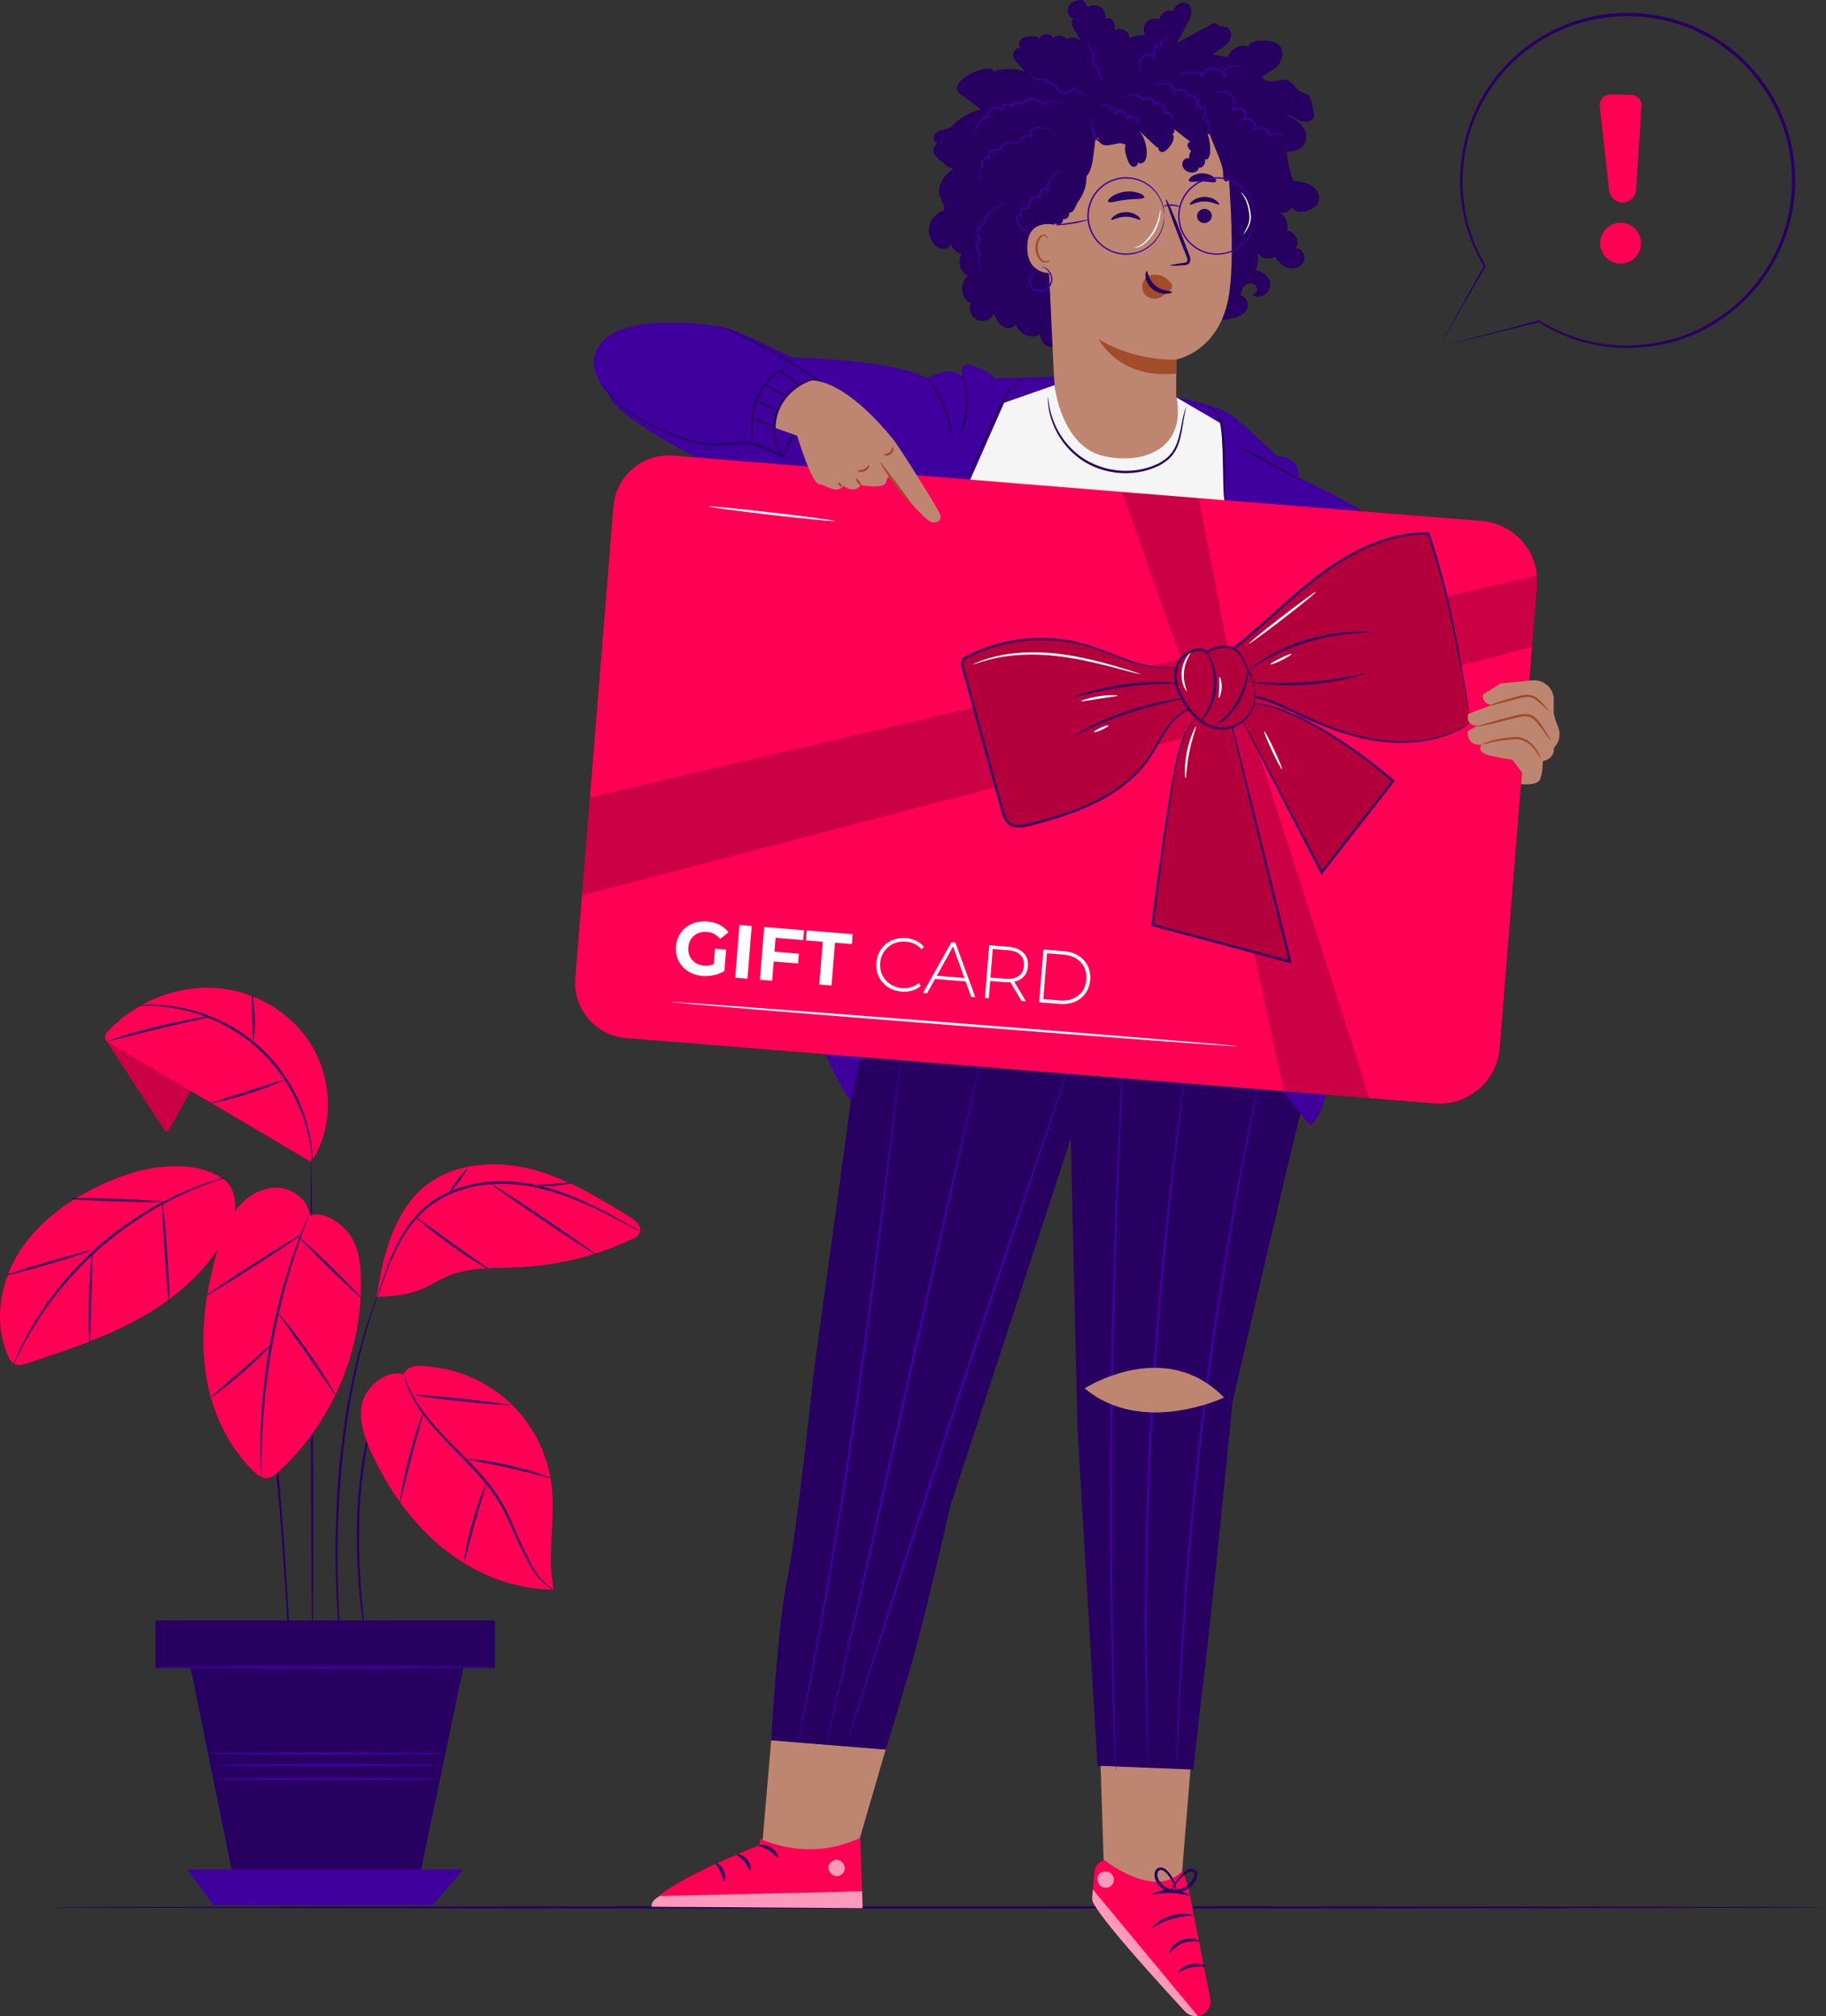 <svg xmlns="http://www.w3.org/2000/svg" id="Calque_2" viewBox="0 0 394.46 435.5"><rect x="0" y="0" width="394.46" height="435.5" fill="#333333" stroke="none"/><defs><style>      .cls-1 {        fill: #f05;      }      .cls-2 {        fill: #a24c2c;      }      .cls-3 {        fill: #fff;      }      .cls-4 {        fill: #270061;      }      .cls-5 {        opacity: .6;      }      .cls-6 {        opacity: .2;      }      .cls-7 {        opacity: .3;      }      .cls-8 {        fill: #f5f5f5;      }      .cls-9 {        fill: #be8671;      }      .cls-10 {        fill: #40009e;      }    </style></defs><g id="Plant"><g><g><rect class="cls-4" x="33.73" y="350.16" width="73.07" height="10.04"></rect><path class="cls-4" d="M106.92,360.33H33.6v-10.29h73.32v10.29ZM33.85,360.08h72.82v-9.79H33.85v9.79Z"></path></g><polygon class="cls-4" points="40.5 356.86 51.02 408.75 89.94 408.75 100.1 360.2 40.5 356.86"></polygon><polygon class="cls-10" points="40.5 403.84 46.11 411.55 93.41 411.55 100.1 403.84 40.5 403.84"></polygon><path class="cls-4" d="M67.52,358.38c-.14,0-.33-24.04-.41-53.69-.08-29.66-.03-53.69.11-53.69.14,0,.33,24.03.41,53.69.08,29.65.03,53.69-.11,53.69Z"></path><path class="cls-4" d="M83.79,298.22s-.05.2-.2.56c-.17.41-.39.92-.65,1.56-.15.34-.3.72-.48,1.12-.15.42-.31.88-.49,1.36-.18.49-.36,1.01-.56,1.57-.2.56-.35,1.16-.54,1.78-.8,2.49-1.43,5.55-2.04,8.95-.53,3.42-.93,7.2-1.13,11.19-.36,7.98.1,15.22.58,20.44.24,2.61.47,4.72.65,6.17.08.68.14,1.24.18,1.68.04.38.05.59.03.59-.02,0-.06-.2-.13-.58-.07-.44-.17-.99-.28-1.67-.24-1.45-.53-3.55-.81-6.16-.58-5.22-1.09-12.48-.73-20.5.2-4.01.62-7.81,1.18-11.24.64-3.42,1.32-6.48,2.16-8.98.2-.63.37-1.23.58-1.78.21-.55.41-1.07.6-1.56.19-.48.36-.93.53-1.36.18-.41.36-.77.52-1.11.3-.62.55-1.12.74-1.52.17-.34.27-.52.29-.51Z"></path><path class="cls-4" d="M81.93,278.78s-.06.28-.23.79c-.19.56-.44,1.3-.76,2.24-.17.49-.36,1.03-.56,1.61-.18.6-.38,1.25-.59,1.94-.43,1.39-.92,2.97-1.36,4.75-.23.89-.48,1.81-.73,2.78-.22.98-.45,1.99-.68,3.04-.51,2.09-.88,4.37-1.35,6.74-.81,4.77-1.51,10.05-2,15.62-.46,5.57-.66,10.9-.73,15.74-.01,4.84.05,9.21.25,12.87.06,1.83.18,3.48.28,4.94.08,1.45.18,2.7.27,3.73.07.98.13,1.77.18,2.35.04.54.05.82.03.82-.02,0-.06-.28-.13-.81-.07-.58-.16-1.37-.28-2.35-.12-1.02-.24-2.27-.36-3.72-.12-1.45-.27-3.11-.35-4.94-.25-3.66-.35-8.04-.36-12.89.04-4.85.23-10.19.69-15.78.49-5.58,1.22-10.88,2.05-15.66.49-2.38.87-4.66,1.4-6.75.25-1.05.49-2.07.72-3.04.27-.97.52-1.89.77-2.78.46-1.78.99-3.36,1.44-4.74.23-.69.44-1.34.63-1.93.22-.58.42-1.11.6-1.6.36-.92.64-1.66.85-2.2.2-.5.31-.76.33-.76Z"></path><path class="cls-4" d="M62.9,362.63s-.02-.09-.04-.28c-.02-.22-.04-.49-.07-.83-.05-.77-.12-1.83-.21-3.18-.18-2.8-.43-6.79-.73-11.71-.63-9.88-1.55-23.54-3.21-38.56-.85-7.51-1.84-14.64-2.86-21.11-.54-3.23-1.04-6.3-1.6-9.16-.51-2.87-1.07-5.52-1.58-7.94-.48-2.43-1.02-4.6-1.45-6.52-.42-1.92-.83-3.56-1.17-4.91-.32-1.32-.58-2.35-.76-3.1-.08-.33-.14-.6-.18-.81-.04-.18-.05-.28-.05-.28,0,0,.04.09.1.27.06.21.14.47.23.8.21.74.49,1.77.85,3.07.37,1.33.81,2.97,1.26,4.89.46,1.91,1.02,4.09,1.52,6.51.53,2.42,1.11,5.07,1.64,7.94.58,2.86,1.09,5.93,1.65,9.16,1.05,6.47,2.05,13.61,2.9,21.12,1.66,15.03,2.52,28.7,3.07,38.6.27,4.95.46,8.95.57,11.72.05,1.35.09,2.42.12,3.19,0,.34.01.61.02.83,0,.19,0,.28-.01.28Z"></path><path class="cls-1" d="M66.92,262.56c-.32-3.41-3.76-5.97-7.18-6.01-3.42-.04-6.61,2.02-8.7,4.72-2.09,2.71-3.25,6.01-4.19,9.3-2.3,8.02-3.56,16.45-2.58,24.74.98,8.29,4.35,16.45,10.3,22.31.97.95,2.22,1.9,3.55,1.62.73-.15,1.32-.66,1.87-1.16,11.68-10.56,18.43-26.36,17.97-42.1-.09-3.15-.51-6.43-2.25-9.06-1.75-2.63-5.81-5.41-8.79-4.36"></path><g><path class="cls-1" d="M41.38,235.28c-1.61,2.91-3.21,5.82-4.82,8.72-.11.2-.26.43-.49.45-.25.02-.44-.22-.58-.43-4.25-6.52-8.49-13.03-12.74-19.55l2.93-1.66,15.69,12.46Z"></path><g class="cls-6"><path d="M41.38,235.28c-1.61,2.91-3.21,5.82-4.82,8.72-.11.2-.26.43-.49.45-.25.02-.44-.22-.58-.43-4.25-6.52-8.49-13.03-12.74-19.55l2.93-1.66,15.69,12.46Z"></path></g><path class="cls-1" d="M67.22,251c-14.48-8.55-28.96-17.09-43.44-25.64-.44-.26-.92-.57-1.06-1.07-.17-.64.31-1.26.77-1.74,5.98-6.16,14.65-9.74,23.22-9.12,8.56.62,16.8,5.56,20.99,13.05,4.19,7.49,4.33,17.4-.48,24.51"></path><path class="cls-4" d="M30.03,217.18s.19-.04.57-.07c.37-.02.93-.09,1.64-.08,1.43-.03,3.5.06,6.03.48,2.52.41,5.49,1.23,8.58,2.61,3.1,1.37,6.3,3.36,9.21,5.98,2.89,2.64,5.19,5.63,6.87,8.57,1.68,2.94,2.79,5.81,3.45,8.28.67,2.47.97,4.53,1.08,5.95.08.71.05.89.07,1.27,0,.38-.32.95-.34.95-.05,0,.24-.78.07-2.19-.17-1.41-.52-3.44-1.23-5.87-1.37-4.84-4.56-11.36-10.31-16.57-5.76-5.2-12.56-7.73-17.51-8.61-2.49-.46-4.55-.61-5.96-.64-1.42-.03-2.21,0-2.21-.05Z"></path><path class="cls-4" d="M61.33,233.3c.02.07-.81.45-2.2,1-1.38.55-3.32,1.24-5.48,1.93-2.16.69-4.15,1.23-5.59,1.59-1.45.35-2.35.52-2.37.45-.02-.07.85-.36,2.27-.81,1.6-.5,3.47-1.08,5.53-1.73,2.06-.66,3.92-1.27,5.52-1.78,1.41-.46,2.29-.72,2.32-.65Z"></path><path class="cls-4" d="M54.49,214.93c.14-.01.45,2.15.51,4.85.07,2.69-.13,4.87-.27,4.87-.15,0-.18-2.18-.25-4.85-.07-2.67-.14-4.85,0-4.86Z"></path><path class="cls-4" d="M23.39,224.88c-.02-.07,1.18-.5,3.16-1.11,1.97-.61,4.72-1.38,7.79-2.12,3.07-.74,5.86-1.3,7.9-1.66,2.03-.36,3.3-.52,3.32-.45.01.07-1.23.36-3.24.81-2.01.45-4.79,1.07-7.85,1.81-3.06.74-5.81,1.45-7.81,1.97-2,.52-3.23.83-3.26.76Z"></path></g><g><path class="cls-1" d="M48.89,255.17c-3.74-2.83-7.69-3.39-12.37-3.21-4.69.19-9.25,1.61-13.54,3.49-7.33,3.21-14.21,7.94-18.59,14.63-4.38,6.69-5.9,15.55-2.62,22.85.33.73.75,1.49,1.48,1.8.77.33,1.65.07,2.45-.19,8.33-2.72,16.72-5.46,24.38-9.72,7.66-4.26,14.63-10.17,18.74-17.91.99-1.86,1.81-3.85,1.97-5.94.16-2.1-.42-4.33-1.91-5.81"></path><path class="cls-4" d="M48.96,254.29s-.2.1-.6.24c-.45.15-1.03.35-1.75.6-.39.13-.81.27-1.26.42-.46.16-.95.37-1.48.58-1.05.43-2.28.85-3.57,1.48-.65.3-1.33.61-2.04.93-.71.33-1.42.73-2.16,1.11-1.51.74-3.04,1.69-4.67,2.65-3.19,2.02-6.57,4.45-9.86,7.32-3.26,2.9-6.11,5.94-8.52,8.85-1.16,1.49-2.29,2.89-3.22,4.29-.47.69-.96,1.34-1.38,2.01-.41.66-.81,1.3-1.18,1.91-.78,1.2-1.36,2.36-1.92,3.35-.27.5-.54.96-.76,1.39-.21.43-.4.83-.58,1.2-.34.68-.61,1.23-.82,1.65-.19.38-.3.57-.32.56-.02,0,.06-.22.22-.61.19-.44.43-1,.73-1.7.16-.37.34-.78.54-1.22.21-.44.46-.91.72-1.42.54-1.01,1.09-2.19,1.86-3.4.37-.62.76-1.26,1.16-1.94.41-.67.89-1.33,1.36-2.03.92-1.42,2.05-2.84,3.21-4.35,2.41-2.95,5.26-6.02,8.54-8.94,3.31-2.89,6.73-5.32,9.96-7.33,1.64-.96,3.19-1.9,4.72-2.63.76-.38,1.47-.77,2.19-1.09.72-.31,1.41-.62,2.07-.9,1.3-.61,2.54-1.01,3.61-1.41.54-.19,1.03-.39,1.5-.54.46-.14.89-.26,1.28-.38.73-.21,1.32-.38,1.78-.51.41-.11.62-.16.63-.14Z"></path><path class="cls-4" d="M19.77,270.09c.04.14-4.03,1.45-9.09,2.93-5.06,1.48-9.19,2.57-9.24,2.43-.04-.14,4.03-1.45,9.09-2.93,5.06-1.48,9.19-2.57,9.23-2.43Z"></path><path class="cls-4" d="M19.4,290.15c-.07,0-.15-1.08-.2-2.83-.05-1.75-.06-4.17.02-6.84.08-2.67.22-5.09.36-6.83.15-1.75.29-2.82.36-2.82.07,0,.06,1.09,0,2.84-.06,1.92-.13,4.25-.21,6.83-.06,2.58-.12,4.91-.17,6.83-.05,1.75-.09,2.83-.17,2.83Z"></path><path class="cls-4" d="M36.58,281.4c-.14.01-.6-4.91-1.02-10.98-.42-6.08-.64-11.01-.5-11.02.14,0,.6,4.91,1.02,10.98.42,6.08.64,11.01.5,11.02Z"></path><path class="cls-4" d="M15.19,258.92c0-.07,1.12-.1,2.91-.09,1.8.01,4.28.07,7.01.16,2.74.09,5.22.2,7.01.31,1.79.11,2.9.21,2.9.28,0,.07-1.11.1-2.91.09-1.8-.01-4.28-.07-7.02-.16-2.74-.09-5.22-.2-7.01-.31-1.79-.11-2.9-.21-2.9-.28Z"></path></g><path class="cls-4" d="M56.43,318.76s-.04-.2-.06-.58c-.02-.44-.05-.99-.08-1.67-.07-1.45-.08-3.55-.02-6.15.05-2.6.22-5.69.54-9.11.34-3.42.83-7.17,1.53-11.08.72-3.91,1.58-7.59,2.47-10.92.91-3.32,1.84-6.28,2.71-8.73.86-2.46,1.62-4.43,2.19-5.77.27-.63.49-1.14.66-1.54.16-.35.25-.53.26-.52.02,0-.04.2-.17.56-.15.41-.34.93-.57,1.58-.51,1.36-1.22,3.34-2.03,5.81-.82,2.46-1.71,5.43-2.6,8.74-.86,3.32-1.71,7-2.42,10.89-.7,3.89-1.2,7.63-1.56,11.03-.34,3.41-.55,6.49-.65,9.08-.1,2.59-.14,4.69-.14,6.14,0,.68-.02,1.23-.02,1.67-.01.38-.02.58-.04.58Z"></path><path class="cls-4" d="M58.73,290.31c.05.05-.61.78-1.73,1.9-1.12,1.12-2.72,2.63-4.54,4.22-1.82,1.6-3.52,2.98-4.78,3.95-1.26.97-2.07,1.52-2.11,1.47-.05-.06.68-.72,1.88-1.75,1.33-1.16,2.92-2.53,4.67-4.06,1.74-1.54,3.31-2.93,4.63-4.1,1.19-1.05,1.93-1.69,1.98-1.63Z"></path><path class="cls-4" d="M72.48,301.39c-.06.04-.75-.95-1.85-2.56-1.19-1.73-2.66-3.89-4.29-6.26-1.67-2.36-3.17-4.49-4.38-6.2-1.13-1.58-1.81-2.57-1.76-2.62.06-.04.85.87,2.05,2.4,1.2,1.53,2.82,3.69,4.52,6.13,1.7,2.44,3.16,4.7,4.17,6.36,1.02,1.66,1.6,2.72,1.54,2.76Z"></path><path class="cls-4" d="M65.27,266.55c.08.12-4.49,3.2-10.2,6.87-5.71,3.67-10.41,6.55-10.48,6.43-.08-.12,4.49-3.2,10.2-6.87,5.71-3.67,10.41-6.55,10.48-6.43Z"></path><path class="cls-4" d="M78.15,280.45c-.1.1-3.19-2.76-6.91-6.38-3.72-3.63-6.65-6.65-6.55-6.76.1-.1,3.19,2.76,6.91,6.38,3.71,3.63,6.65,6.65,6.55,6.76Z"></path><g><path class="cls-1" d="M81.39,280.18l3.92-.32c2.78-.23,5.49-1.05,7.92-2.42,1.2-.68,2.41-1.34,3.69-1.85,4.85-1.95,10.26-1.6,15.47-1.86,8.52-.43,16.94-2.58,24.62-6.29.44-.21.84-.54,1.07-.97.81-1.47-.69-2.77-1.98-3.57-6.61-4.07-13.33-8.19-20.82-10.21-7.49-2.02-16-1.68-22.39,2.72-7.5,5.16-10.24,15.77-11.51,24.79"></path><path class="cls-4" d="M138.18,265.96s-.24-.09-.66-.31c-.47-.25-1.09-.57-1.86-.97-1.61-.85-3.93-2.1-6.86-3.5-2.93-1.39-6.49-2.96-10.63-4.1-4.12-1.14-8.87-1.74-13.77-1.12-4.88.64-9.37,2.54-12.56,5.39-3.2,2.84-5.16,6.27-6.54,9.18-1.38,2.94-2.23,5.44-2.84,7.15-.29.82-.52,1.48-.7,1.98-.16.45-.26.69-.27.68-.02,0,.04-.25.17-.71.15-.51.35-1.18.61-2.01.56-1.73,1.36-4.26,2.7-7.24,1.35-2.96,3.29-6.46,6.55-9.39,3.24-2.94,7.84-4.9,12.81-5.55,4.98-.64,9.81-.01,13.97,1.17,4.17,1.17,7.73,2.79,10.66,4.23,2.92,1.45,5.22,2.76,6.8,3.66.75.44,1.35.79,1.81,1.06.41.25.62.39.61.4Z"></path><path class="cls-4" d="M128.76,271.02c-.08.12-5.21-3.2-11.45-7.41-6.25-4.21-11.24-7.72-11.16-7.84.08-.12,5.21,3.2,11.45,7.41,6.24,4.21,11.24,7.72,11.16,7.84Z"></path><path class="cls-4" d="M123.29,255.5c.03.11-1.63.5-3.73.67-2.1.18-3.81.07-3.81-.05,0-.12,1.69-.21,3.76-.38,2.07-.17,3.75-.36,3.78-.24Z"></path><path class="cls-4" d="M100.84,252.58c.12.06-.63,1.23-1.68,2.63-1.05,1.39-2.01,2.48-2.13,2.42-.12-.06.63-1.23,1.68-2.63,1.05-1.39,2.01-2.48,2.13-2.42Z"></path><path class="cls-4" d="M105.43,274.04c-.04.06-.99-.44-2.47-1.34-1.48-.9-3.48-2.22-5.62-3.77-2.14-1.55-4.03-3.02-5.38-4.1-1.35-1.08-2.17-1.77-2.13-1.83.04-.06.94.53,2.35,1.53,1.54,1.12,3.4,2.47,5.47,3.97,2.13,1.55,4.09,2.91,5.52,3.88,1.43.98,2.31,1.58,2.27,1.65Z"></path></g><g><path class="cls-1" d="M87.17,296.83c-3.74-.99-8.2,2.65-8.97,6.44-.77,3.79.65,7.67,2.32,11.16,3.68,7.73,8.77,14.9,15.47,20.24,6.7,5.34,15.09,8.75,23.65,8.71-1.58-7.34.42-15.02-.46-22.48-.77-6.51-3.81-12.73-8.47-17.35-4.66-4.61-10.91-7.59-17.43-8.29-2.39-.26-5.15-.63-6.1,1.57"></path><path class="cls-4" d="M119.63,343.38s-.19-.07-.53-.25c-.34-.18-.82-.48-1.4-.94-1.17-.89-2.52-2.61-3.69-4.94-.6-1.16-1.26-2.42-1.91-3.81-.63-1.4-1.3-2.88-2.01-4.45-.71-1.56-1.5-3.18-2.47-4.75-.97-1.58-2.12-3.13-3.4-4.63-2.56-3.01-5.31-5.61-7.69-8.1-2.39-2.48-4.41-4.86-5.86-7.03-1.47-2.16-2.36-4.1-2.86-5.47-.24-.69-.41-1.23-.5-1.6-.09-.37-.14-.57-.12-.57.05-.01.26.76.81,2.1.56,1.33,1.49,3.22,2.98,5.34,1.48,2.12,3.5,4.46,5.9,6.91,2.39,2.46,5.15,5.05,7.74,8.09,1.29,1.52,2.46,3.09,3.44,4.7.99,1.61,1.77,3.25,2.47,4.82.69,1.57,1.35,3.06,1.97,4.47.63,1.39,1.28,2.66,1.85,3.82,1.13,2.34,2.38,4.03,3.5,4.95,1.09.94,1.83,1.29,1.8,1.34Z"></path><path class="cls-4" d="M100.29,337.28c-.07-.01.05-.98.34-2.52.29-1.54.77-3.65,1.42-5.96.65-2.3,1.34-4.36,1.9-5.83.55-1.47.96-2.35,1.02-2.33.07.03-.21.95-.67,2.45-.46,1.49-1.1,3.55-1.74,5.85-.64,2.29-1.18,4.38-1.56,5.9-.38,1.51-.63,2.45-.7,2.44Z"></path><path class="cls-4" d="M118.92,319.25c-.02.07-1.02-.18-2.63-.61-1.61-.42-3.84-1-6.31-1.56-2.48-.56-4.73-.99-6.37-1.3-1.64-.31-2.65-.51-2.64-.58,0-.07,1.04,0,2.7.22,1.66.22,3.94.6,6.43,1.16,2.49.56,4.71,1.2,6.3,1.71,1.59.51,2.55.89,2.53.96Z"></path><path class="cls-4" d="M86.41,324.49c-.07-.01.08-1.13.4-2.91.33-1.79.85-4.24,1.55-6.92.7-2.68,1.44-5.08,2.03-6.8.59-1.72,1.01-2.76,1.07-2.74.07.02-.22,1.11-.72,2.85-.49,1.74-1.18,4.15-1.88,6.82-.7,2.67-1.27,5.1-1.7,6.87-.42,1.76-.69,2.85-.76,2.84Z"></path><path class="cls-4" d="M110.34,303.54c-.02.14-4.68-.24-10.43-.84-5.75-.61-10.39-1.22-10.37-1.36s4.68.23,10.43.84c5.74.61,10.39,1.22,10.37,1.36Z"></path></g><path class="cls-10" d="M106.92,360.16c0,.14-16.41.26-36.65.26s-36.66-.12-36.66-.26,16.41-.26,36.66-.26,36.65.12,36.65.26Z"></path><path class="cls-10" d="M95.5,381.28c0,.14-11.06.26-24.7.26s-24.7-.12-24.7-.26,11.06-.26,24.7-.26,24.7.12,24.7.26Z"></path><path class="cls-10" d="M95.07,384.3c0,.14-10.87.26-24.27.26s-24.27-.12-24.27-.26,10.86-.26,24.27-.26,24.27.12,24.27.26Z"></path><path class="cls-10" d="M95.93,378.79c0,.14-11.44.26-25.55.26s-25.55-.12-25.55-.26,11.44-.26,25.55-.26,25.55.12,25.55.26Z"></path></g></g><g id="Floor"><path class="cls-4" d="M394.46,412.02c0,.14-85.77.26-191.54.26s-191.56-.12-191.56-.26,85.75-.26,191.56-.26,191.54.12,191.54.26Z"></path></g><g id="Character"><g><g><g><polygon class="cls-9" points="185.33 398.5 191.32 377.94 166.6 375.93 164.54 399.92 171.93 404.6 185.33 398.5"></polygon><g><polygon class="cls-9" points="257.69 375.82 254.81 411.1 238.62 408.75 237.53 374.1 257.69 375.82"></polygon><g><path class="cls-1" d="M238.56,401.78s10.87,8.77,16.92,2.33l1.2,3.43,4.76,24.15c.31,1.56-.56,3.2-2.11,3.66-1.2.36-2.47.01-3.29-.87-4.39-4.72-20.44-22.14-20.11-24.32l.5-5.81c.1-1.2.95-2.22,2.13-2.58h0Z"></path><g class="cls-5"><path class="cls-3" d="M258.76,435.47l-22.68-27.33-.09,1.27c-.22,1.37.35,1.96.96,2.89,1.79,2.76,6.86,9.01,19.01,22.18.71.77,1.76,1.14,2.81.99h0Z"></path></g><g class="cls-5"><path class="cls-3" d="M239.96,404.63c.73.57.91,1.73.35,2.46-.55.74-1.76.91-2.5.35-.74-.56-1-1.94-.36-2.61.64-.67,2.06-.8,2.64-.08"></path></g><path class="cls-4" d="M252.64,421.88c.17.1.97-1.43,2.86-2.14,1.87-.77,3.54-.23,3.59-.41.03-.07-.34-.33-1.05-.48-.71-.15-1.75-.13-2.79.28-1.04.41-1.8,1.1-2.2,1.69-.4.59-.48,1.03-.41,1.06Z"></path><path class="cls-4" d="M254.55,426.05c.14.14,1.19-.76,2.82-1.1,1.61-.37,2.97.02,3.03-.17.1-.15-1.34-.89-3.18-.48-1.85.39-2.82,1.65-2.67,1.74Z"></path><path class="cls-4" d="M248.92,416.45c.13.15,1.75-1.25,4.23-1.98,2.46-.77,4.62-.52,4.64-.72.06-.16-2.2-.73-4.84.09-2.65.79-4.17,2.51-4.02,2.61Z"></path><path class="cls-4" d="M248.91,409.21c.07.19,1.82-.39,4.04-.31,2.22.05,3.93.72,4.01.54.1-.14-1.61-1.14-4-1.2-2.38-.08-4.14.82-4.05.97Z"></path><path class="cls-4" d="M254.21,408.93s.06-.41-.09-1.13c-.15-.72-.49-1.76-1.27-2.86-.4-.52-.82-1.2-1.72-1.5-.45-.15-1.07,0-1.39.43-.32.42-.37.93-.33,1.4.25,1.89,2.14,3.55,4.36,3.59,2.22,0,4.07-1.43,4.75-3.16.14-.44.21-.98-.08-1.46-.29-.48-.94-.62-1.37-.5-.89.23-1.41.8-1.9,1.24-.96.94-1.51,1.88-1.82,2.54-.31.67-.39,1.07-.35,1.08.12.07.6-1.55,2.5-3.29.48-.4,1.04-.91,1.68-1.04.32-.06.6.03.75.27.15.23.12.61,0,.96-.58,1.42-2.27,2.73-4.15,2.7-1.87-.01-3.52-1.47-3.74-2.99-.05-.37.01-.75.19-.99.17-.24.47-.33.76-.25.62.17,1.1.76,1.48,1.24,1.55,2.06,1.61,3.77,1.74,3.72Z"></path></g></g><path class="cls-4" d="M262.26,170.81c0,.76,11.62,26.41,11.62,26.41,0,0,11.36,26.76,7.23,42.55-2.28,8.71-14.86,63.01-14.86,63.01,0,0-4.02,41.52-6.18,59.44-1.81,15.01-2.28,20.04-2.28,20.04l-20.7-.83-4.32-72.59-1.45-62.91-25.98,79.2s-5.55,24.47-8.58,34.81c-3.03,10.34-5.44,17.98-5.44,17.98l-24.72-2s1.41-25.3,3.43-34.64c2.02-9.33,5.8-45.16,5.8-45.16l11.39-83.04h0l7.49-21.58,8.65-22.09,58.89,1.39Z"></path><g><path class="cls-1" d="M164.15,397.22l-.02,1.35s-23.07,8.94-23.37,13.3l45.59.32-.51-15.18c-6.8,3.09-13.9,3.4-21.69.21Z"></path><g class="cls-5"><path class="cls-3" d="M181.19,401.83c.88.25,1.48,1.24,1.27,2.13-.21.89-1.22,1.51-2.1,1.28-.88-.23-1.65-1.41-1.34-2.27.31-.86,1.53-1.53,2.34-1.09"></path></g><g class="cls-5"><path class="cls-3" d="M186.35,412.19l-.12-3.65-43.65,1.03s-2.04.87-1.82,2.3l45.59.32Z"></path></g><path class="cls-4" d="M163.97,398.7c0,.22,1.12.33,2.21,1.05,1.11.69,1.67,1.66,1.87,1.58.21-.04-.12-1.38-1.45-2.23-1.33-.86-2.68-.61-2.63-.4Z"></path><path class="cls-4" d="M159.17,400.65c-.05.22.91.6,1.66,1.55.78.92.96,1.94,1.18,1.94.21.04.37-1.27-.58-2.43-.94-1.17-2.25-1.27-2.26-1.06Z"></path><path class="cls-4" d="M156.41,406.35c.2.05.52-1.06-.04-2.28-.55-1.23-1.6-1.72-1.7-1.53-.13.18.54.84.99,1.85.47,1,.53,1.94.75,1.96Z"></path></g></g><path class="cls-10" d="M256.27,230.1s0,.13-.03.39c-.03.28-.07.66-.13,1.15-.13,1.04-.31,2.51-.54,4.4-.49,3.82-1.15,9.35-1.93,16.19-1.56,13.68-3.43,32.62-4.61,53.59-.57,10.49-.92,20.5-1.11,29.6-.18,9.1-.2,17.3-.14,24.18.06,6.88.15,12.46.25,16.3.04,1.9.07,3.39.09,4.43,0,.49,0,.87,0,1.15,0,.26,0,.39-.01.39,0,0-.02-.13-.04-.39-.02-.28-.04-.67-.06-1.15-.04-1.04-.11-2.53-.19-4.43-.16-3.85-.31-9.42-.42-16.31-.1-6.89-.12-15.09.03-24.2.17-9.11.5-19.12,1.07-29.62,1.18-20.99,3.11-39.93,4.76-53.6.83-6.84,1.55-12.36,2.1-16.18.27-1.88.48-3.36.63-4.39.07-.48.13-.86.18-1.14.04-.26.07-.39.08-.39Z"></path><path class="cls-10" d="M242.77,225.77s.01.14,0,.41c0,.29-.02.69-.04,1.19-.04,1.07-.11,2.6-.19,4.56-.17,3.99-.41,9.72-.7,16.79-.56,14.17-1.19,33.76-1.45,55.4-.27,21.65-.11,41.25.15,55.43.15,7.07.28,12.8.36,16.8.04,1.96.08,3.49.1,4.57,0,.5,0,.9.01,1.19,0,.27,0,.41-.01.41s-.02-.14-.04-.4c-.02-.29-.04-.68-.06-1.19-.05-1.07-.11-2.6-.2-4.56-.17-3.96-.35-9.7-.53-16.79-.35-14.18-.57-33.79-.3-55.45.27-21.65.95-41.24,1.6-55.41.32-7.09.63-12.82.87-16.78.12-1.96.22-3.49.29-4.56.04-.5.07-.89.09-1.19.02-.27.04-.4.05-.4Z"></path><path class="cls-10" d="M272.75,230.11s-.01.14-.06.39c-.05.28-.12.66-.21,1.14-.2,1.03-.5,2.5-.87,4.39-.78,3.8-1.86,9.32-3.14,16.15-1.28,6.83-2.71,14.97-4.16,24.03-1.43,9.07-2.87,19.06-4.16,29.57-1.27,10.52-2.28,20.57-3.08,29.71-.78,9.15-1.34,17.4-1.75,24.33-.4,6.93-.68,12.54-.84,16.42-.09,1.92-.16,3.42-.21,4.47-.03.49-.05.87-.07,1.16-.02.26-.03.4-.04.4,0,0-.01-.13-.01-.4,0-.29,0-.67.02-1.16.03-1.05.06-2.55.11-4.47.1-3.88.32-9.5.67-16.44.36-6.94.88-15.19,1.64-24.35.77-9.15,1.76-19.21,3.04-29.73,1.29-10.52,2.75-20.52,4.2-29.58,1.47-9.07,2.94-17.21,4.27-24.03,1.33-6.82,2.46-12.33,3.3-16.12.41-1.87.74-3.34.97-4.37.11-.48.2-.85.26-1.13.06-.25.1-.38.11-.38Z"></path><path class="cls-10" d="M231.65,228.25s-.03.14-.1.39c-.09.28-.21.65-.36,1.13-.33,1.02-.81,2.48-1.42,4.34-1.26,3.79-3.07,9.23-5.3,15.95-4.47,13.49-10.64,32.09-17.44,52.62-6.7,20.58-12.77,39.21-17.18,52.72-2.18,6.73-3.95,12.18-5.19,15.98-.61,1.86-1.09,3.32-1.43,4.34-.16.48-.29.85-.38,1.12-.09.25-.14.38-.15.38,0,0,.02-.14.1-.39.08-.28.19-.66.34-1.14.31-1.03.76-2.49,1.34-4.37,1.2-3.81,2.91-9.28,5.03-16.03,4.28-13.53,10.27-32.2,17.03-52.77,6.76-20.57,13.01-39.15,17.59-52.58,2.3-6.69,4.16-12.12,5.46-15.89.65-1.85,1.16-3.3,1.51-4.31.17-.47.31-.84.41-1.12.09-.25.15-.38.16-.37Z"></path><path class="cls-10" d="M211.69,230.02s-.01.13-.06.38c-.06.28-.13.65-.23,1.12-.22,1.01-.54,2.45-.94,4.28-.84,3.75-2.05,9.12-3.54,15.74-2.97,13.32-7.06,31.68-11.59,51.96-4.51,20.3-8.65,38.66-11.74,51.94-1.56,6.61-2.82,11.97-3.7,15.71-.45,1.83-.79,3.26-1.04,4.26-.12.47-.21.83-.28,1.11-.07.25-.1.37-.11.37,0,0,.01-.13.06-.38.06-.28.13-.65.23-1.12.22-1.01.54-2.45.94-4.28.84-3.75,2.05-9.12,3.54-15.74,2.97-13.32,7.07-31.68,11.59-51.97,4.51-20.29,8.65-38.66,11.74-51.93,1.56-6.61,2.82-11.97,3.7-15.71.45-1.83.79-3.26,1.04-4.26.12-.47.21-.83.28-1.11.07-.25.1-.37.11-.37Z"></path><path class="cls-10" d="M194.55,229.58s0,.13-.02.38c-.03.28-.06.65-.11,1.12-.11,1.01-.27,2.46-.47,4.3-.44,3.76-1.07,9.16-1.85,15.81-1.61,13.34-3.87,31.77-6.79,52.07-2.93,20.31-6.07,38.61-8.57,51.82-1.25,6.6-2.3,11.94-3.07,15.62-.38,1.82-.68,3.24-.89,4.24-.1.46-.18.83-.24,1.1-.06.25-.09.37-.1.37,0,0,0-.13.05-.38.05-.27.11-.64.19-1.11.19-1,.45-2.43.79-4.25.69-3.72,1.68-9.06,2.91-15.65,2.4-13.22,5.49-31.53,8.41-51.83,2.92-20.29,5.24-38.71,6.94-52.04.85-6.64,1.54-12.03,2.02-15.79.24-1.84.44-3.28.57-4.29.07-.47.12-.84.16-1.11.04-.25.06-.38.07-.38Z"></path><path class="cls-9" d="M234.32,299.91s17.29-11.2,30.11,1.98c0,0-17.69,8.41-30.11-1.98Z"></path></g><g><g><path class="cls-4" d="M204.68,44.67c-1.34-.29-1.83-2.33-.78-3.2-.98-.54-.7-2.09.06-2.9.77-.81,1.86-1.31,2.46-2.26-1.25.32-2.66-.7-2.74-1.98-.82.07-1.66-.47-1.93-1.25-.27-.78.05-1.73.75-2.18-1.05-.09-.96-1.82-.08-2.4.87-.58,2.03-.54,2.98-.99,1.71-1.93,4.04-3.3,6.56-3.85-1.43-1.06-2.86-2.13-4.28-3.19-.34-.25-.69-.52-.86-.91-.37-.85.29-1.79,1-2.39,1.49-1.28,3.37-2.1,5.32-2.33.63-.07,1.43.02,1.63.62,1.33-.63,2.87-.56,4.34-.48.82.04,1.73.12,2.31.7-.31-.76-.97-1.31-1.53-1.91-.56-.6-1.08-1.35-.99-2.17.08-.82,1.07-1.53,1.75-1.06-.76-.36-.66-1.58-.01-2.12.65-.54,1.56-.58,2.4-.6.59-.01,1.33.08,1.49.65.27-1.31,2.51-1.49,2.98-.24.79-.78,2.27-.66,2.92.23,1.29-.8,3.24-.07,3.69,1.37-.76-1.27-1.52-2.55-2.28-3.82-.43-.72-.5-2.07.33-1.99-1.2,0-1.88-1.63-1.3-2.68.58-1.05,1.94-1.44,3.13-1.3.35.5.69,1,1.04,1.51.8-.56,1.96-.55,2.76.03.79.58,1.16,1.68.87,2.61.48-.52,1.42-.23,1.8.36.38.59.37,1.35.35,2.06,1.16-.98,3.31.16,3.15,1.67,1.05-.54,2.26-.79,3.44-.71-.53-.86-.42-2.06.26-2.81.68-.74,1.87-.96,2.77-.5.11-1.35,1.7-2.35,2.97-1.87.37-1.39,2.2-2.42,3.31-1.5,1.15.95.53,2.79-.17,4.1-.76,1.42-1.52,2.85-2.29,4.27,2.48-1.33,4.96-2.66,7.45-3.99.23-.12.48-.25.75-.22.36.04.61.37.94.53.45.22,1,.11,1.48.26,1.31.4,1.29,2.41.39,3.45-.9,1.04-2.28,1.54-3.3,2.46,1.1.21,2.21.42,3.31.63.41-1.82,2.63-2.98,4.37-2.29.45-1.22,2.09-1.38,3.39-1.32,1.17.05,2.45.15,3.27.97,1.06,1.05.86,2.91-.03,4.1-.89,1.2-2.28,1.9-3.62,2.56.22.99,1.51,1.3,2.51,1.15,1-.15,2.05-.54,3-.18,1.29.48,1.84,2.15,3.13,2.62.39.14.83.17,1.18.39.5.32.67.96.8,1.54.16.72.32,1.43.48,2.15.08.35.16.72.09,1.08-.24,1.17-1.87,1.42-2.97.97-1.1-.45-2.05-1.32-3.23-1.5,1.55.78,3.19,1.63,4.06,3.13.87,1.5.51,3.84-1.12,4.43-1.65.59-3.28-.84-4.49-2.12-1.2-1.28-2.94-2.64-4.53-1.91"></path><path class="cls-4" d="M207.07,43.64c-1.25-.94-3.39.3-3.2,1.85-1.54.43-2.79,1.76-3.13,3.33-.34,1.56.25,3.3,1.47,4.33.98.82,2.92.86,3.13-.41.39,1.06,1.35,1.88,2.45,2.13-1.06,1.54-.37,3.98,1.35,4.74-1.99,1.37-1.61,4.98.62,5.9-.59,1.3.07,3.03,1.38,3.61,1.31.58,3.03-.08,3.61-1.38.43,1.02.9,2.1,1.82,2.72.92.62,2.41.51,2.88-.49.51,2.19,3.41,3.42,5.33,2.25-.14,1.21.79,2.45,1.99,2.66,1.2.21,2.49-.63,2.78-1.82,2.08.16,4.16.32,6.24.48,1.38.11,2.77.21,4.15.06,1.76-.19,3.47-.81,4.94-1.79.47-.31.95-.68,1.52-.75.65-.09,1.27.22,1.88.46,3.21,1.26,7.07.69,9.78-1.44.43-.34.84-.72,1.35-.9.59-.21,1.24-.14,1.86-.1,1.53.11,3.08.02,4.59-.26,1.3-.24,2.68-.7,3.38-1.82.7-1.12.15-2.98-1.16-3.08-.03-.86.24-1.77.9-2.31.66-.54,1.77-.56,2.31.1.54.66.12,1.9-.73,1.94,1.33,1.09,3.64-.08,3.82-1.79s-1.4-3.28-3.11-3.44c.45-1.19.59-2.5.42-3.76.77,1.19,2.57,1.55,3.74.75.62,1.15,1.63,2.17,2.9,2.49,1.27.32,2.8-.24,3.31-1.45.51-1.21-.42-2.87-1.73-2.82,1.04-1.39-.15-3.76-1.88-3.75.42-1.65-.46-3.53-1.99-4.27.95.72,2.54.25,2.97-.86.69,1.32,2.65,1.18,3.99.54,1.05-.5,2.09-1.26,1.92-2.79-.08-.71-.43-1.38-.95-1.87-1.23-1.17-2.95-1.38-4.58-1.56-.81-2.03-1.28-4.2-1.38-6.38,1.82.22,3.79-.98,4.17-2.77l-9.04-5.62s-20.92-3.23-21.67-3.23-44.47,22.52-44.47,22.52c-1.01,1.06-2.99.58-3.73-.68-.74-1.26-.44-2.93.35-4.15s2.01-2.11,3.2-2.97c-1.4-.1-2.89-.23-3.93-1.24-.65-.63-.95-1.58-.6-2.42.5-1.21,1.9-1.12,2.79-1.81.52-.4.82-1.02,1.15-1.59"></path></g><g><path class="cls-9" d="M260.36,90.63c0,.39-6.27-4.83-6.27-4.83v-1.81c.01-4.53,0-6.38,0-6.34,0,0,9.54-1.65,11.43-14.12.94-6.2.56-16.36-.02-24.65-.52-7.47-5.54-16.6-12.98-15.77l-23.21,6.04c-2.26.25-3.95,2.2-3.89,4.47l2.38,50.13-5.4,2.69,6.58,12.68,17.29,3.04,14.76,1.18-.86-7.8.19-4.91h0Z"></path><g><g><g><path class="cls-4" d="M261.78,46.56c.04.84-.65,1.57-1.53,1.62-.88.05-1.62-.59-1.66-1.43-.04-.84.65-1.57,1.53-1.62.88-.05,1.62.59,1.66,1.43Z"></path><path class="cls-4" d="M263.34,44.18c-.2.21-1.41-.68-3.13-.66-1.72,0-2.97.88-3.16.68-.09-.09.11-.47.65-.87.54-.4,1.46-.8,2.53-.8,1.07,0,1.97.39,2.49.79.53.4.71.78.62.87Z"></path></g><path class="cls-4" d="M246.35,47.47c-.2.21-1.41-.68-3.13-.66-1.72,0-2.97.88-3.16.68-.09-.09.1-.47.65-.87.54-.4,1.46-.8,2.53-.8,1.07,0,1.97.39,2.49.79.53.4.71.78.62.87Z"></path><path class="cls-4" d="M252.77,57.33c0-.1,1.06-.29,2.79-.52.44-.05.85-.14.93-.44.1-.32-.09-.79-.3-1.3-.42-1.06-.86-2.17-1.32-3.33-1.83-4.75-3.17-8.65-2.98-8.72.19-.07,1.84,3.72,3.67,8.46.44,1.17.86,2.29,1.27,3.35.17.5.46,1.06.24,1.72-.12.33-.44.57-.72.65-.28.09-.53.09-.74.11-1.74.11-2.82.12-2.83.02Z"></path><path class="cls-2" d="M254.09,77.66s-8.38.6-16.71-4.34c0,0,4.25,8.65,16.71,7.4v-3.07Z"></path><path class="cls-2" d="M252.97,61.2c-.86-1.21-2.26-1.95-3.57-1.89-.91.04-1.8.46-2.29,1.27-.49.8-.5,2,.08,2.85.65.96,1.87,1.27,2.85,1.03.99-.24,1.79-.93,2.56-1.61.21-.19.43-.39.55-.66.12-.27.12-.64-.08-.9"></path><path class="cls-4" d="M247.72,58.55c.28-.02.3,1.85,1.9,3.16,1.6,1.32,3.59,1.09,3.61,1.36.03.12-.44.37-1.28.39-.82.03-2.03-.22-3.01-1.03-.98-.81-1.41-1.89-1.47-2.65-.08-.78.13-1.24.26-1.23Z"></path></g><path class="cls-4" d="M247.19,42.63c-.17.47-1.88.26-3.9.52-2.02.22-3.64.82-3.91.4-.12-.2.16-.64.81-1.1.65-.46,1.69-.89,2.9-1.04,1.21-.14,2.32.04,3.06.34.74.29,1.12.66,1.05.88Z"></path><path class="cls-4" d="M262.67,39.21c-.3.39-1.49,0-2.91-.01-1.42-.06-2.63.28-2.91-.13-.12-.2.06-.59.59-.96.52-.37,1.38-.68,2.36-.66.98.02,1.83.37,2.33.77.51.4.67.8.54.99Z"></path></g></g><path class="cls-4" d="M225.37,46.4c-.35.82-.07,1.93.59,2.39.67.46,1.62.2,2.04-.56.54.73,1.79-.01,1.62-.97.67.38,1.56-.53,1.34-1.37.78.3,1.25-.96,1.66-1.81.23-.46.53-.86.8-1.29.85-1.34,1.31-3.02,1.3-4.7,1.02-1.16,1.28-2.94,1.49-4.6.13-1.03.26-2.07.39-3.1.19-.24.39-.48.58-.72-.04.75.51,1.4,1.11,1.61.61.21,1.26.1,1.88-.02.62-.12,1.24-.24,1.85-.35.38.11.77.23,1.15.34-.34.96,0,2.06.33,3.02.23.67.51,1.39,1.06,1.69.55.3,1.39-.24,1.23-.93.41.47,1.14.28,1.5-.23.37-.51.44-1.24.43-1.91-.04-1.64-.57-3.26-1.47-4.5,1.07,1.01,2.14,2.02,3.21,3.03.23.22.49.45.79.49-.09.54.44,1,.9.94.46-.06.85-.44,1.2-.8.79-.82,1.62-2.22.93-3.15.37-.07.56-.69.31-1.02,1.21.93,2.43,1.86,3.64,2.8-.36-.21-.77.35-.69.82.08.47.43.8.76,1.09-.32.49-.47,1.12-.43,1.73-.65-.59-1.65.5-1.44,1.44.21.95,1.1,1.45,1.93,1.52.68.05,1.51-.27,1.63-1.06.8.17,1.58-.93,1.3-1.83.58.39,1.09-.65,1.13-1.44.07-1.45-.15-2.91-.62-4.25-.02.2.2.37.35.26s.11-.42-.06-.48c.68,1.68,1.36,3.36,2.04,5.03.54,1.33,1.09,2.71,1.11,4.19,0,.6.07,1.42.58,1.48.14.02.27-.04.4-.1,1.45-.7,2.58-2.17,3.31-3.82.25-.55.45-1.14.51-1.76.12-1.29-.41-2.53-.5-3.82-.04-.57,0-1.15-.1-1.7-.18-.89-.76-1.58-1.31-2.23-1.96-2.29-4.03-4.65-6.67-5.58-1.61-.57-3.33-.56-4.95-1.11-1-.34-1.93-.89-2.9-1.35-3.98-1.88-8.38-2.13-12.65-1.78-2.39.2-4.79.58-7.02,1.63-2.44,1.15-4.59,3.04-6.6,5.04-3.01,2.99-5.84,6.33-7.77,10.39-1.48,3.12-2.39,6.76-1.87,10.28.51,3.52,2.69,6.83,5.64,7.57.39-.44.78-.89,1.16-1.33"></path><g><path class="cls-9" d="M228.78,48.78c-.17-.08-6.94-2.23-6.87,4.73.06,6.95,7.03,5.46,7.04,5.26.01-.2-.17-9.98-.17-9.98Z"></path><path class="cls-2" d="M226.8,56.15s-.12.09-.32.18c-.2.09-.54.16-.91.03-.74-.26-1.37-1.42-1.41-2.68-.02-.63.1-1.24.32-1.74.21-.51.53-.87.9-.94.37-.09.63.13.72.33.09.19.05.33.09.34.02.02.15-.12.09-.4-.03-.14-.11-.3-.28-.43-.17-.13-.41-.2-.67-.17-.54.04-1.01.54-1.26,1.09-.27.55-.43,1.23-.4,1.94.06,1.4.79,2.71,1.79,2.99.49.12.9-.03,1.11-.19.21-.17.25-.33.22-.34Z"></path></g><g><path class="cls-10" d="M251.52,46.66s0-.74-.32-2c-.32-1.24-1.14-3.06-3.01-4.46-.92-.69-2.08-1.27-3.42-1.5-1.33-.23-2.83-.18-4.25.36-.72.25-1.41.63-2.05,1.1-.64.47-1.23,1.05-1.71,1.72-.99,1.32-1.55,3.03-1.57,4.78.02,1.75.58,3.46,1.57,4.78.48.67,1.07,1.25,1.71,1.72.64.48,1.33.85,2.05,1.1,1.43.54,2.93.59,4.26.36,1.34-.23,2.5-.82,3.42-1.5,1.86-1.41,2.69-3.23,3-4.46.32-1.26.27-2,.32-2,.01,0,.01.18,0,.53,0,.17,0,.39-.05.64-.03.25-.06.54-.15.86-.29,1.26-1.09,3.14-2.99,4.61-.94.72-2.13,1.33-3.51,1.58-1.37.24-2.92.21-4.4-.35-.75-.26-1.46-.64-2.13-1.14-.67-.48-1.28-1.08-1.78-1.78-1.04-1.37-1.62-3.14-1.64-4.96.02-1.82.6-3.59,1.64-4.96.5-.7,1.11-1.3,1.78-1.78.66-.49,1.38-.88,2.13-1.14,1.48-.56,3.03-.59,4.4-.35,1.38.25,2.57.87,3.51,1.58,1.89,1.47,2.7,3.35,2.99,4.61.09.32.12.61.15.86.04.25.05.46.05.64,0,.35,0,.53,0,.53Z"></path><path class="cls-10" d="M271.14,46.66s0-.74-.32-2c-.32-1.24-1.14-3.06-3.01-4.46-.92-.69-2.08-1.27-3.42-1.5-1.33-.23-2.83-.18-4.25.36-.72.25-1.41.63-2.05,1.1-.64.47-1.23,1.05-1.71,1.72-.99,1.32-1.55,3.03-1.57,4.78.02,1.75.58,3.46,1.57,4.78.48.67,1.07,1.25,1.71,1.72.64.48,1.33.85,2.05,1.1,1.43.54,2.93.59,4.26.36,1.34-.23,2.5-.82,3.42-1.5,1.86-1.41,2.69-3.23,3-4.46.32-1.26.27-2,.32-2,.01,0,.01.18,0,.53,0,.17,0,.39-.05.64-.03.25-.06.54-.15.86-.29,1.26-1.09,3.14-2.99,4.61-.94.72-2.13,1.33-3.51,1.58-1.37.24-2.92.21-4.4-.35-.75-.26-1.46-.64-2.13-1.14-.67-.48-1.28-1.08-1.78-1.78-1.04-1.37-1.62-3.14-1.64-4.96.02-1.82.6-3.59,1.64-4.96.5-.7,1.11-1.3,1.78-1.78.66-.49,1.38-.88,2.13-1.14,1.48-.56,3.03-.59,4.4-.35,1.38.25,2.57.87,3.51,1.58,1.89,1.47,2.7,3.35,2.99,4.61.09.32.12.61.15.86.04.25.05.46.05.64,0,.35,0,.53,0,.53Z"></path><path class="cls-10" d="M255.01,44.73c-.04.09-.83-.24-1.86-.27-1.03-.04-1.85.23-1.88.14-.04-.07.78-.5,1.89-.45,1.11.03,1.9.52,1.85.58Z"></path><path class="cls-10" d="M234.98,47.48c.02.08-1.51.57-3.47.88-1.96.32-3.57.34-3.57.25,0-.09,1.58-.25,3.52-.56,1.94-.31,3.5-.66,3.52-.57Z"></path><path class="cls-3" d="M250.65,45.36s.08.6-.08,1.55c-.16.95-.57,2.25-1.37,3.5-.8,1.25-1.78,2.2-2.63,2.7-.87.51-1.54.37-1.52.33,0-.05.62,0,1.4-.53.77-.51,1.7-1.47,2.47-2.68.77-1.21,1.2-2.46,1.41-3.38.21-.92.25-1.51.3-1.51Z"></path><path class="cls-3" d="M268.59,50.66s.26-.5.67-1.3c.2-.4.42-.88.55-1.45.14-.56.13-1.2.03-1.87-.18-1.35-.55-2.54-.98-3.31-.42-.78-.85-1.16-.81-1.2.01-.01.13.06.32.24.19.17.44.46.68.85.5.78.91,2,1.1,3.38.1.69.1,1.39-.06,1.98-.15.6-.4,1.09-.63,1.49-.47.78-.83,1.21-.86,1.19Z"></path></g><path class="cls-10" d="M223.87,58.53s-.18.09-.46.29c-.27.2-.62.58-.79,1.16-.18.57-.13,1.36.42,1.94.52.57,1.45.93,2.31.68.87-.26,1.46-1.04,1.64-1.8.2-.77-.05-1.51-.39-2-.34-.5-.76-.8-1.06-.97-.3-.17-.49-.22-.48-.25,0-.02.2,0,.54.14.33.14.79.42,1.19.95.39.51.69,1.33.49,2.2-.19.85-.83,1.73-1.84,2.04-1.01.29-2.04-.13-2.62-.79-.3-.33-.47-.74-.53-1.13-.05-.39,0-.76.11-1.07.22-.63.63-1.02.94-1.2.32-.18.52-.2.52-.19Z"></path><path class="cls-10" d="M252.71,26.72s.36-.24.47-.89c.05-.31,0-.73-.31-1.05-.29-.31-.83-.51-1.33-.34l-.29.1.12-.28c.21-.47.09-1.15-.37-1.54-.45-.39-1.25-.39-1.73.06l-.23-.22s.07-.11.1-.17c.07-.21.02-.47-.11-.65-.12-.19-.34-.31-.57-.36-.23-.05-.47-.03-.7.03-.22.06-.46.21-.78.17-.33-.06-.48-.31-.65-.42-.17-.14-.35-.24-.54-.33-.38-.17-.76-.24-1.12-.26-.71-.03-1.28.19-1.62.39-.35.2-.51.37-.53.35-.01,0,.12-.21.46-.45.34-.24.92-.51,1.69-.51.38,0,.8.06,1.22.24.2.09.42.2.6.36.2.14.35.33.52.35.18.03.39-.09.66-.17.26-.08.55-.1.84-.04.28.06.58.21.76.48.18.26.25.6.15.93-.03.1-.09.2-.15.28l-.23-.22c.61-.57,1.57-.56,2.14-.06.57.5.68,1.3.41,1.88l-.16-.18c.63-.19,1.24.07,1.58.45.35.39.38.89.31,1.22-.08.35-.25.58-.38.71-.14.13-.23.17-.24.16Z"></path><path class="cls-10" d="M260.48,28.73s.37-.22.59-.87c.1-.32.14-.76-.07-1.18-.2-.42-.65-.81-1.22-.89l-.22-.03.15-.17c.37-.42.69-1.06.53-1.7-.07-.31-.31-.57-.62-.7-.31-.13-.7-.12-.92.12l-.89.94.65-1.12c.22-.39.26-.91.09-1.36-.17-.46-.58-.81-1.07-.92-.35-.08-.73-.05-1.04.1l-.36.18.15-.38c.21-.53-.33-1.16-.87-1.23-.58-.1-1.15.15-1.65.41l-.3.16.09-.32c.12-.4-.08-.84-.38-1.11-.3-.27-.69-.41-1.07-.48-.76-.13-1.45-.07-2,.05-1.1.24-1.66.64-1.68.6,0-.01.12-.12.39-.27.27-.15.68-.35,1.25-.49.56-.14,1.27-.23,2.07-.11.4.06.84.2,1.2.51.35.31.62.83.47,1.38l-.2-.16c.51-.28,1.13-.57,1.84-.46.35.05.68.26.91.55.23.28.36.71.2,1.1l-.21-.2c.38-.19.83-.23,1.25-.13.59.13,1.1.57,1.29,1.12.2.54.16,1.15-.12,1.62l-.24-.18c.35-.36.88-.35,1.25-.18.38.16.69.51.78.9.18.79-.21,1.48-.62,1.93l-.07-.2c.67.11,1.15.57,1.36,1.05.22.49.15.97.02,1.3-.13.34-.33.55-.47.67-.15.12-.24.16-.24.15Z"></path><path class="cls-10" d="M277.22,30.18s.08-.42-.4-.85c-.23-.21-.59-.38-1.04-.37-.45,0-.94.15-1.49.35l-.17.06.02-.18c.07-.56-.44-1.15-1.09-1.31-.67-.17-1.44.07-2.21.35l-.97.36.83-.62c.45-.34.37-1.17-.08-1.59-.47-.44-1.23-.53-1.94-.46h-.09s-.61.06-.61.06l.51-.34c.63-.42.48-1.52-.13-1.88-.62-.4-1.47-.22-2,.19l-.64.51.43-.69c.55-.89.44-2.01,0-2.74-.45-.76-1.22-1.1-1.84-1.18-.64-.09-1.15.06-1.47.19-.32.14-.48.26-.49.24,0,0,.03-.04.1-.1.07-.06.19-.14.35-.22.32-.16.85-.34,1.53-.28.66.06,1.52.4,2.03,1.22.5.79.65,2,.05,3.02l-.21-.19c.61-.48,1.56-.71,2.35-.23.39.24.63.68.67,1.14.05.45-.11.98-.54,1.26l-.1-.29h.1c.75-.07,1.59,0,2.18.54.29.28.44.65.47,1.03.03.37-.11.79-.42,1.02l-.14-.26c.77-.28,1.6-.54,2.38-.33.75.2,1.35.89,1.25,1.6l-.15-.12c.55-.19,1.08-.34,1.56-.32.48,0,.89.22,1.12.46.24.24.33.51.35.68.01.18-.02.27-.03.26Z"></path><path class="cls-10" d="M268.45,14.24s-.13.09-.41.15c-.28.06-.7.08-1.22.06-.51,0-1.15-.04-1.75.26-.3.15-.54.41-.61.76-.09.34,0,.76.32.92l-.21.15c-.06-.4-.56-.66-1.01-.92-.46-.26-.94-.52-1.47-.63-.53-.12-1.07-.05-1.49.23-.42.26-.7.72-.64,1.16l.05.38-.29-.26c-.61-.54-1.37-.8-2.04-.84-.68-.06-1.29.07-1.75.25-.94.37-1.31.9-1.34.86-.01,0,.07-.14.27-.34.2-.2.53-.47,1.01-.68.48-.21,1.11-.38,1.84-.33.72.03,1.54.29,2.22.87l-.24.13c-.08-.58.28-1.15.77-1.45.48-.33,1.14-.42,1.72-.28.58.13,1.09.4,1.56.67.23.14.46.27.68.44.21.17.42.4.47.71l.04.3-.26-.14c-.48-.26-.56-.84-.45-1.24.09-.43.43-.76.76-.92.7-.33,1.36-.25,1.87-.22.52.04.92.05,1.19.02.28-.03.42-.07.43-.05Z"></path><path class="cls-10" d="M252.92,8.22s-.32-.05-.82.11c-.24.09-.53.23-.78.5-.25.25-.46.62-.5,1.05v.17s-.17-.06-.17-.06c-.4-.14-.93.17-1.15.64-.22.49-.16,1.1-.06,1.73l.09.61-.38-.5s-.04-.05-.06-.08c-.26-.31-.68-.46-1.08-.45-.4,0-.76.18-1.03.45-.53.53-.68,1.28-.63,1.85.04.59.23,1.05.35,1.35.13.31.21.48.19.49-.02,0-.14-.14-.3-.44-.16-.3-.38-.76-.46-1.39-.08-.61.04-1.44.65-2.08.57-.65,1.84-.82,2.55,0,.03.04.05.07.08.1l-.29.11c-.09-.63-.18-1.31.1-1.9.27-.57.92-.97,1.5-.77l-.17.11c.06-.51.32-.92.61-1.19.29-.28.62-.42.89-.49.28-.07.5-.06.65-.04.15.03.22.06.22.07Z"></path><path class="cls-10" d="M239.22,17.74s-.16,0-.41-.09c-.25-.1-.61-.3-.95-.67-.33-.36-.64-.9-.72-1.57-.03-.33-.02-.65-.21-.85-.18-.22-.56-.36-.8-.72-.47-.74-.22-1.71.4-2.12v.23c-.73-.63-1.14-1.34-1.35-1.86-.21-.52-.25-.85-.22-.86.04-.01.13.3.38.78.25.48.67,1.14,1.37,1.72l.15.12-.16.11c-.48.31-.67,1.13-.3,1.7.16.27.5.39.77.7.28.33.23.74.26,1.03.05.59.31,1.1.6,1.45.59.72,1.22.85,1.19.91Z"></path><path class="cls-10" d="M235.18,20.49s-.09.03-.26.04c-.17,0-.43,0-.74-.06-.63-.12-1.55-.46-2.32-1.32h.2c-.4.52-1.08.89-1.84.97-.38.04-.78,0-1.17-.14-.37-.15-.78-.34-1-.78-.08-.17-.09-.33-.12-.45-.04-.11-.1-.21-.2-.29-.19-.16-.46-.25-.72-.32-.27-.07-.57-.16-.81-.33-.24-.15-.47-.45-.45-.77l.2.14c-.67.27-1.37.23-1.91.04-.55-.18-.97-.49-1.26-.79-.29-.3-.44-.6-.52-.81-.07-.21-.09-.33-.08-.33.05-.02.14.47.72,1.02.29.26.69.54,1.21.68.51.16,1.14.17,1.73-.08l.21-.09v.23c-.02.2.11.38.32.51.21.14.44.21.72.28.27.08.58.16.84.38.13.11.24.27.29.44.05.17.06.31.11.42.13.29.49.49.82.62.34.12.7.16,1.04.13.68-.06,1.3-.39,1.67-.84l.1-.12.1.12c.69.81,1.55,1.18,2.15,1.34.61.16.97.14.97.18Z"></path><path class="cls-10" d="M210.41,30.14s-.02-.04-.04-.11c-.02-.07-.04-.18-.05-.33-.02-.29-.01-.73.15-1.25.15-.53.45-1.12.84-1.76.2-.31.4-.67.7-.99.15-.16.32-.31.55-.42.22-.11.52-.14.77,0l-.2.13c-.07-.72.28-1.54.98-1.98.7-.44,1.71-.41,2.42.17l-.25.12c-.01-.45.21-.9.58-1.18.37-.29.9-.34,1.34-.16.24.1.46.26.62.47l-.28.11c-.03-.3.13-.57.33-.74.2-.17.45-.28.71-.3.51-.03.95.17,1.34.34l-.19.06c.32-.51.84-.82,1.36-.95.52-.14,1.06-.12,1.54,0,.96.24,1.71.76,2.37,1.18l-.17.14c-.08-.17-.05-.4.06-.55.11-.15.25-.23.39-.3.28-.12.57-.16.84-.13.51.08.92.23,1.25.38.32.15.56.31.71.42.15.11.22.18.21.19-.02.03-.33-.23-.97-.49-.32-.13-.73-.26-1.22-.31-.23-.02-.49.02-.73.13-.24.11-.44.33-.33.56l.17.35-.34-.2c-.66-.4-1.41-.89-2.31-1.1-.45-.11-.93-.11-1.4.01-.47.12-.91.4-1.17.83l-.07.11-.12-.05c-.39-.17-.79-.34-1.19-.31-.37.02-.78.34-.75.7l.05.55-.33-.45c-.12-.16-.29-.28-.48-.36-.35-.14-.75-.1-1.04.12-.29.21-.47.57-.46.92v.34s-.25-.22-.25-.22c-.59-.49-1.47-.52-2.07-.15-.61.37-.93,1.08-.87,1.71l.02.26-.22-.13c-.34-.2-.74.07-1.01.35-.28.29-.48.64-.69.94-.41.62-.71,1.19-.88,1.69-.35,1.01-.16,1.64-.21,1.63Z"></path><path class="cls-10" d="M212.16,39.33s-.06-.06-.16-.2c-.09-.14-.23-.34-.37-.63-.13-.29-.29-.67-.25-1.15.02-.24.09-.49.24-.72.14-.23.38-.45.69-.53l-.07.17c-.28-.41-.35-1.03-.06-1.56.29-.52.96-.85,1.63-.69l-.15.22c-.31-.41-.26-.99.05-1.4.31-.41.84-.6,1.34-.62.26-.01.5.04.7,0,.2-.03.33-.17.43-.38.11-.2.19-.47.41-.68.19-.21.47-.36.74-.41.59-.12,1.15-.04,1.67-.04.52,0,1.04-.07,1.35-.39.16-.16.27-.39.43-.6.17-.22.39-.39.63-.49.49-.21,1.04-.17,1.47.08l-.18.19c-.31-.5-.13-1.09.17-1.45.31-.38.78-.53,1.18-.58.82-.08,1.5.11,2.05.26.55.16.96.35,1.23.49.27.14.4.24.4.25-.02.04-.58-.3-1.67-.59-.54-.12-1.23-.28-1.98-.19-.37.05-.76.2-1.01.52-.25.31-.37.79-.14,1.13l.33.49-.52-.3c-.35-.2-.81-.22-1.21-.05-.2.09-.38.22-.51.4-.14.18-.25.42-.45.63-.21.2-.47.34-.75.41-.28.07-.55.08-.83.08-.54,0-1.1-.07-1.6.03-.23.04-.43.16-.58.31-.16.15-.23.38-.36.61-.11.23-.35.5-.66.53-.29.05-.53-.01-.74,0-.44.01-.88.18-1.12.5-.24.31-.27.77-.06,1.05l.25.32-.39-.1c-.52-.13-1.1.13-1.34.55-.25.42-.2.96.02,1.3l.09.13-.15.04c-.5.13-.76.64-.81,1.05-.05.42.07.8.19,1.08.25.57.44.87.41.88Z"></path><path class="cls-10" d="M212.69,58.45s-.11,0-.31-.1c-.19-.09-.46-.26-.72-.57-.25-.3-.5-.76-.53-1.33-.03-.56.15-1.23.64-1.75v.17c-.32-.43-.69-.92-.83-1.56-.07-.32-.05-.68.07-1,.12-.32.37-.64.74-.78l-.03.28c-.54-.34-.82-1-.78-1.64.02-.36.12-.72.32-1.02.19-.3.52-.54.81-.65.3-.13.44-.27.45-.58.01-.3.08-.64.21-.92.25-.59.76-.96,1.17-1.25.42-.31.81-.59,1.18-.85.73-.51,1.42-.81,1.92-.9.25-.05.45-.05.58-.05.13.01.2.02.2.03,0,.03-.28,0-.75.13-.47.12-1.11.44-1.82.96-.36.27-.74.56-1.15.87-.41.31-.85.65-1.06,1.16-.11.26-.16.52-.18.83-.01.16-.04.36-.17.52-.13.16-.29.24-.44.31-.58.21-.93.78-.96,1.41-.03.55.21,1.1.63,1.36l.27.17-.3.11c-.54.2-.75.9-.63,1.43.11.56.45,1.03.75,1.47l.06.09-.08.08c-.44.45-.63,1.05-.62,1.56,0,.52.21.95.43,1.24.46.6.93.72.9.76Z"></path><path class="cls-10" d="M222.52,50.28s-.16,0-.43-.09c-.27-.09-.67-.26-1.1-.57-.43-.32-.91-.79-1.25-1.47-.17-.33-.34-.74-.21-1.21.06-.23.25-.44.48-.54.22-.1.56-.1.76.13l-.24.14c-.13-.34-.31-.74-.21-1.21.05-.23.17-.44.38-.59.21-.16.52-.16.72-.1.21.05.43.12.54.07.11-.03.14-.18.13-.41-.01-.49.2-.97.53-1.33.54-.58,1.39-.87,2.13-.61l-.2.18c-.15-.58-.14-1.28.33-1.73.24-.22.56-.3.85-.27.29.02.6.21.7.51l-.27.05c-.04-.88.19-1.68.54-2.29.34-.62.78-1.07,1.17-1.38.4-.31.76-.48,1.01-.57.25-.09.4-.11.4-.1.02.05-.56.17-1.31.8-.37.32-.77.76-1.08,1.36-.31.59-.52,1.35-.46,2.16l.08,1.14-.34-1.09c-.12-.37-.77-.43-1.09-.12-.34.33-.37.92-.23,1.44l.08.28-.28-.1c-.6-.21-1.34.03-1.8.53-.29.31-.46.71-.45,1.11,0,.11,0,.23-.03.37-.04.14-.15.29-.3.34-.31.09-.52-.03-.72-.07-.2-.05-.35-.05-.48.05-.13.09-.23.25-.26.41-.07.33.06.7.19,1.04l.29.76-.53-.62c-.21-.25-.72-.02-.79.3-.1.34.02.72.17,1.03.31.64.74,1.11,1.15,1.44.82.65,1.45.75,1.43.8Z"></path><path class="cls-10" d="M238.25,30.91s-.38-.07-.93-.37c-.27-.16-.59-.38-.84-.73-.24-.35-.43-.84-.31-1.36.03-.12.08-.23.13-.33l.07.22c-.43-.23-.7-.64-.77-1.04-.08-.4.04-.78.2-1.02.34-.5.75-.55.75-.52.03.04-.32.17-.56.63-.12.22-.19.53-.11.85.08.32.3.65.64.82l.14.07-.07.15c-.04.08-.08.16-.1.25-.1.4.04.82.24,1.13.2.31.48.54.72.71.49.34.83.52.81.56Z"></path><path class="cls-10" d="M245.56,27.53c-.05-.02.34-.39.22-1.15-.06-.36-.29-.79-.74-.98-.44-.2-1.08-.16-1.5.23l-.2.19-.05-.27c-.06-.32-.17-.64-.36-.93-.18-.28-.47-.52-.78-.56-.5-.07-1.06.4-.93.81l-.3.06c-.07-.66-.43-1.22-.86-1.57-.43-.36-.93-.49-1.35-.52-.84-.04-1.3.29-1.32.24,0-.01.09-.1.31-.21.22-.1.56-.22,1.01-.22.44,0,1.01.12,1.5.5.49.37.91.99,1,1.74l-.3.06c-.11-.33.06-.71.31-.91.25-.22.59-.34.94-.3.46.07.79.38,1.01.7.21.33.33.7.39,1.04l-.25-.08c.54-.49,1.3-.5,1.81-.24.54.26.78.79.81,1.19.04.41-.07.73-.18.92-.11.19-.21.26-.22.25Z"></path></g><g><path class="cls-10" d="M159.04,77.01s31.68-.49,41.28,4.69c0,0,3.92-2.15,6.06-1.26,2.15.88,1.89,1.26,1.89,1.26,0,0-2.02-4.07,2.15-2.61s4.3,2.61,4.3,2.61l12.97-.3.15,2.78c-2.4,2.65-9.09,9.97-9.09,9.97l-5.56,20.01-20.13,82.07-9.27,41.72s-8.29-11.64-10.83-29.42c-2.54-17.78,10.31-94.42,10.31-94.42,0,0-49.66-20.56-51.81-29.03-1.53-6,27.57-8.08,27.57-8.08Z"></path><path class="cls-10" d="M254.09,85.81s9.05,1.71,11.97,3.89c2.92,2.18,9.89,8.94,9.89,8.94,0,0,4.87-.38,4.62,4.54,0,0,16.06,7.48,17.1,10.1,1.04,2.62,27.7,45.03,27.41,47.33-.28,2.3-5.73,19.63-13.08,17.36-7.36-2.27-26.49-22.98-26.49-22.98,0,0,8.31,81.4-2.52,88.07l-13.87-17.27-2.54-60.04-12.5-79.91Z"></path><path class="cls-8" d="M254.09,85.81c2.24,10.48-6.32,14.75-15.61,12.72-9.28-2.03-10.69-15.33-10.69-15.33l-10.88,3.81-9.78,22.2-14.05,87.03,75.3,18.73-4.48-123.42-9.81-5.73Z"></path><path class="cls-10" d="M175.11,79.39s-15.25-8.31-19.81-8.91c-7.76-1.03-23.39-2.37-26.59,5.5s11.72,19.71,31.46,20.29c5.58.16,8.89,2.28,8.89,2.28l6.06-19.15Z"></path><path class="cls-4" d="M205.51,94.38c-.17.02-.43-3.1-1.88-6.62-1.41-3.54-3.39-5.96-3.26-6.06.05-.04.61.51,1.35,1.54.75,1.02,1.66,2.53,2.39,4.33.73,1.8,1.13,3.52,1.3,4.77.17,1.26.16,2.04.1,2.05Z"></path><path class="cls-4" d="M207.35,94.16c-.16-.05,1.08-2.9,1.21-6.64.17-3.74-.84-6.67-.68-6.71.06-.02.39.68.7,1.89.31,1.21.57,2.93.5,4.84-.08,1.91-.47,3.61-.88,4.79-.41,1.18-.79,1.85-.85,1.83Z"></path><path class="cls-4" d="M208.73,103.79s.08-.35.33-.95.6-1.46,1.06-2.52c.92-2.12,2.22-5.03,3.69-8.24,1.48-3.18,2.72-6.17,4.21-8.01.72-.93,1.45-1.55,1.99-1.92.54-.37.88-.5.89-.48.06.08-1.26.75-2.59,2.62-1.37,1.83-2.55,4.81-4.03,8.01-1.47,3.2-2.82,6.09-3.82,8.17-.5,1.04-.92,1.88-1.21,2.45-.3.57-.48.88-.51.87Z"></path><path class="cls-4" d="M156.19,70.69s.15.04.43.15c.31.13.71.3,1.21.51,1.05.46,2.59,1.15,4.5,2.1,3.82,1.88,9.16,4.79,15.1,8.85l.17.12-.09.18c-2.47,4.83-5.26,10.29-8.21,16.06l-.11.22-.23-.11c-.18-.08-.37-.17-.56-.26-1.37-.6-2.64-1.32-3.97-1.8-1.34-.5-2.68-.84-4.06-.7-2.78.1-5.49.32-8.08.04-2.61-.24-4.92-1.16-7.05-1.96-2.13-.84-4.06-1.76-5.75-2.73-3.4-1.92-5.81-4.01-7.32-5.57-.76-.78-1.31-1.43-1.65-1.88-.35-.45-.53-.7-.51-.71s.22.21.59.64c.37.43.94,1.05,1.71,1.81,1.54,1.51,3.96,3.53,7.35,5.39,1.69.94,3.61,1.83,5.73,2.65,2.13.78,4.42,1.67,6.95,1.89,2.53.26,5.21.04,8.01-.07,2.94-.26,5.65,1.35,8.27,2.55.19.09.38.18.56.26l-.34.12c2.97-5.77,5.78-11.22,8.26-16.04l.08.3c-5.9-4.08-11.19-7.04-14.96-8.99-1.89-.98-3.4-1.71-4.43-2.21-.49-.24-.88-.43-1.18-.57-.27-.13-.4-.21-.4-.22Z"></path><path class="cls-4" d="M264.51,108.04c-.07,0-.19-1.21-.24-3.17-.07-1.96-.03-4.67-.14-7.64-.06-1.49-.16-2.9-.31-4.17-.15-1.28-.38-2.4-.81-3.25-.42-.85-.98-1.4-1.42-1.71-.44-.3-.73-.4-.72-.44,0-.03.32,0,.82.27.49.27,1.14.82,1.64,1.71.5.89.78,2.07.96,3.36.19,1.29.3,2.72.36,4.22.11,3,.01,5.7-.02,7.66-.04,1.95-.05,3.16-.12,3.17Z"></path><path class="cls-4" d="M280.87,103.65c-.07.13-3.15-1.42-6.88-3.45-3.73-2.03-6.7-3.78-6.64-3.91.07-.13,3.15,1.42,6.88,3.45,3.73,2.03,6.7,3.78,6.64,3.91Z"></path><path class="cls-4" d="M171.17,78.97c.03.1-1.1.32-2.61,1.29-1.51.94-3.33,2.75-4.46,5.24-1.13,2.5-1.42,5.02-1.48,6.82-.06,1.81.05,2.93-.03,2.94-.03,0-.1-.27-.18-.78-.07-.51-.14-1.25-.16-2.17-.03-1.82.19-4.43,1.37-7.03,1.18-2.6,3.13-4.45,4.75-5.34.81-.46,1.51-.72,2.01-.85.5-.13.78-.16.79-.13Z"></path><path class="cls-4" d="M167.51,91.96c-.02.14-1.26.06-2.68-.46-1.43-.51-2.42-1.25-2.35-1.37.08-.13,1.15.38,2.53.88,1.37.5,2.53.8,2.5.95Z"></path><path class="cls-4" d="M168.19,88.65c-.05.13-1.24-.18-2.62-.8-1.38-.62-2.41-1.29-2.35-1.42.07-.13,1.19.33,2.56.94,1.36.61,2.46,1.14,2.41,1.28Z"></path><path class="cls-4" d="M169.75,85.58c-.07.13-1.12-.33-2.35-1.01-1.23-.68-2.16-1.34-2.09-1.46.07-.13,1.12.33,2.35,1.01,1.23.68,2.16,1.34,2.09,1.46Z"></path><path class="cls-4" d="M172.47,83.45c-.13.09-.87-.88-2.06-1.76-1.17-.89-2.31-1.34-2.26-1.49.03-.13,1.31.12,2.57,1.07,1.27.95,1.86,2.11,1.74,2.18Z"></path><path class="cls-4" d="M256.23,87.91s-.15.65-.37,1.83c-.25,1.18-.4,2.91-.93,5.03-.29,1.04-.68,2.21-1.46,3.26-.75,1.07-1.89,1.95-3.19,2.6-2.61,1.27-5.85,1.87-9.17,1.47-3.32-.4-6.34-1.73-8.57-3.57-2.25-1.83-3.75-4.04-4.66-6-.91-1.98-1.29-3.72-1.42-4.93-.06-.6-.1-1.07-.09-1.39,0-.32,0-.49.02-.49.05,0,.07.67.26,1.85.2,1.18.62,2.88,1.56,4.8.94,1.91,2.43,4.03,4.63,5.79,2.18,1.76,5.12,3.04,8.34,3.43,3.22.39,6.37-.18,8.9-1.38,1.25-.61,2.33-1.43,3.05-2.43.75-.98,1.15-2.09,1.46-3.11.56-2.06.77-3.8,1.08-4.97.14-.59.28-1.04.38-1.34.11-.3.17-.45.19-.45Z"></path></g><g><g><g><path class="cls-1" d="M140.07,105.32h175.25c7.18,0,13.01,5.83,13.01,13.01v100.2c0,7.18-5.83,13.01-13.01,13.01h-175.25c-6.62,0-11.99-5.37-11.99-11.99v-102.25c0-6.62,5.37-11.99,11.99-11.99Z" transform="translate(14.3 -17.83) rotate(4.62)"></path><g class="cls-6"><polygon points="127.45 172.22 332.24 124.21 330.98 139.75 125.74 193.43 127.45 172.22"></polygon></g><g class="cls-6"><polygon points="242.39 106.29 260.08 156.33 277.35 235.75 295.87 237.25 266.09 144.48 258.98 107.63 242.39 106.29"></polygon></g><g><path class="cls-3" d="M154.45,204.94l2.41.19-.37,4.62c-1.33.84-3.1,1.21-4.72,1.08-3.58-.29-6.02-2.96-5.74-6.39.28-3.43,3.11-5.68,6.74-5.39,2,.16,3.61.98,4.61,2.35l-1.82,1.43c-.76-.95-1.69-1.43-2.84-1.52-2.21-.18-3.85,1.18-4.02,3.34-.17,2.13,1.22,3.77,3.4,3.94.72.06,1.39-.02,2.09-.32l.27-3.34Z"></path><path class="cls-3" d="M159.75,199.81l2.64.21-.92,11.39-2.64-.21.92-11.39Z"></path><path class="cls-3" d="M167.55,202.57l-.24,3.01,5.27.43-.17,2.12-5.27-.43-.33,4.15-2.64-.21.92-11.39,8.61.7-.17,2.12-5.97-.48Z"></path><path class="cls-3" d="M177.75,203.43l-3.65-.29.17-2.15,9.93.8-.17,2.15-3.65-.29-.75,9.24-2.64-.21.75-9.24Z"></path><path class="cls-3" d="M189.32,207.94c.27-3.32,2.99-5.57,6.37-5.3,1.61.13,3.02.77,3.92,1.91l-.56.49c-.9-1.04-2.06-1.53-3.39-1.63-2.91-.24-5.28,1.74-5.52,4.6-.23,2.86,1.79,5.19,4.71,5.43,1.33.11,2.55-.2,3.61-1.08l.48.58c-1.08.98-2.57,1.4-4.18,1.27-3.38-.27-5.71-2.93-5.44-6.25Z"></path><path class="cls-3" d="M208.6,212l-6.61-.53-1.71,3.09-.89-.07,6.16-10.97.83.07,4.32,11.82-.89-.07-1.21-3.33ZM208.35,211.27l-2.46-6.82-3.51,6.33,5.97.48Z"></path><path class="cls-3" d="M220.68,216.2l-2.41-4.03c-.36.02-.72.02-1.11,0l-3.25-.26-.3,3.73-.83-.07.92-11.39,4.08.33c2.87.23,4.47,1.8,4.28,4.21-.15,1.81-1.22,2.98-2.96,3.35l2.53,4.22-.94-.08ZM217.21,211.43c2.44.2,3.83-.84,3.99-2.79.16-1.97-1.05-3.2-3.49-3.39l-3.25-.26-.5,6.18,3.25.26Z"></path><path class="cls-3" d="M225.41,205.12l4.51.36c3.61.29,5.86,2.87,5.59,6.18-.27,3.32-2.9,5.5-6.51,5.21l-4.51-.36.92-11.39ZM228.99,216.12c3.22.26,5.45-1.62,5.69-4.52.23-2.9-1.67-5.11-4.89-5.38l-3.61-.29-.8,9.89,3.61.29Z"></path></g><path class="cls-3" d="M267.44,226.01c-.01.14-27.44-1.88-61.26-4.52-33.83-2.64-61.24-4.89-61.22-5.04.01-.14,27.44,1.88,61.26,4.52,33.82,2.64,61.23,4.89,61.22,5.04Z"></path></g><g><path class="cls-1" d="M255.25,143.86c-3.5.83-7.2.17-10.63-.92-3.43-1.1-6.71-2.63-10.17-3.63-8.43-2.43-17.78-1.48-25.55,2.6-.37.19-.76.42-.94.8-.2.43-.08.93.05,1.39,2.84,10.3,5.68,20.6,8.53,30.9.29,1.06.63,2.2,1.5,2.88,1.24.97,3.03.63,4.55.23,4.92-1.29,9.83-2.74,14.37-5.04,4.54-2.3,8.72-5.5,11.52-9.74,1.31-1.98,2.31-4.16,3.68-6.1,1.37-1.94,3.23-3.67,5.55-4.21l-2.46-9.15Z"></path><path class="cls-1" d="M317.42,154.18c-2.24-13.14-4.49-26.34-8.84-38.94-8.73-.18-16.99,4.07-23.93,9.38-6.94,5.3-12.97,11.72-19.98,16.93l.1,9.43c2.52-.97,5.37-.78,7.97-.05,2.6.73,5.02,1.98,7.46,3.15,5.58,2.68,11.42,4.98,17.54,5.86s12.6.26,18.07-2.64c.67-.36,1.38-.81,1.63-1.53.17-.51.08-1.06,0-1.59Z"></path><g class="cls-7"><path d="M255.25,143.86c-3.5.83-7.2.17-10.63-.92-3.43-1.1-6.71-2.63-10.17-3.63-8.43-2.43-17.78-1.48-25.55,2.6-.37.19-.76.42-.94.8-.2.43-.08.93.05,1.39,2.84,10.3,5.68,20.6,8.53,30.9.29,1.06.63,2.2,1.5,2.88,1.24.97,3.03.63,4.55.23,4.92-1.29,9.83-2.74,14.37-5.04,4.54-2.3,8.72-5.5,11.52-9.74,1.31-1.98,2.31-4.16,3.68-6.1,1.37-1.94,3.23-3.67,5.55-4.21l-2.46-9.15Z"></path></g><path class="cls-4" d="M255.25,143.86s.07.18.18.57c.12.42.28.99.5,1.74.44,1.58,1.08,3.87,1.9,6.82l.04.13-.13.03c-1.45.34-2.92,1.27-4.17,2.61-1.27,1.34-2.28,3.09-3.34,4.99-1.04,1.91-2.28,3.92-3.98,5.74-1.67,1.83-3.7,3.5-6,4.97-4.6,2.96-10.25,4.93-16.27,6.54-1.49.36-3.05.98-4.76.69-.84-.15-1.65-.69-2.1-1.44-.46-.74-.68-1.56-.9-2.34-.87-3.15-1.76-6.38-2.66-9.65-1.33-4.82-2.63-9.53-3.88-14.08-.63-2.27-1.24-4.51-1.84-6.7-.13-.53-.39-1.13-.14-1.81.31-.67.94-.89,1.4-1.13,1-.51,2.01-.96,3.02-1.36,4.07-1.59,8.22-2.32,12.09-2.38,3.88-.08,7.49.5,10.64,1.46,3.15.97,5.86,2.19,8.31,3.05,2.44.89,4.61,1.45,6.42,1.68,1.81.25,3.24.19,4.19.09.95-.11,1.47-.23,1.45-.2,0,0-.13.04-.37.1-.23.06-.59.13-1.07.21-.96.14-2.4.23-4.23.01-1.83-.21-4.03-.74-6.5-1.61-2.47-.84-5.19-2.04-8.32-2.97-3.13-.92-6.69-1.47-10.53-1.38-3.83.08-7.92.82-11.92,2.4-1,.4-1.99.84-2.98,1.34-.49.24-1.01.48-1.17.88-.17.41.02.95.17,1.49.61,2.19,1.22,4.42,1.85,6.69,1.26,4.55,2.56,9.25,3.89,14.08.9,3.27,1.79,6.5,2.66,9.65.22.79.43,1.56.83,2.2.39.65,1.03,1.07,1.76,1.21,1.49.27,3.03-.3,4.53-.67,6-1.59,11.61-3.53,16.16-6.43,2.27-1.44,4.28-3.08,5.94-4.87,1.68-1.78,2.91-3.74,3.96-5.64,1.07-1.89,2.11-3.67,3.43-5.03,1.29-1.37,2.82-2.31,4.33-2.65l-.09.16c-.76-2.93-1.34-5.21-1.75-6.78-.19-.76-.34-1.35-.45-1.78-.1-.4-.14-.62-.14-.62Z"></path><g class="cls-7"><path d="M317.42,154.18c-2.24-13.14-4.49-26.34-8.84-38.94-8.73-.18-16.99,4.07-23.93,9.38-6.94,5.3-12.97,11.72-19.98,16.93l.1,9.43c2.52-.97,5.37-.78,7.97-.05,2.6.73,5.02,1.98,7.46,3.15,5.58,2.68,11.42,4.98,17.54,5.86s12.6.26,18.07-2.64c.67-.36,1.38-.81,1.63-1.53.17-.51.08-1.06,0-1.59Z"></path></g><path class="cls-4" d="M317.42,154.18s.14.36.14,1.1c0,.37-.15.84-.53,1.24-.37.4-.92.72-1.54,1.03-2.45,1.3-6.38,2.7-11.5,2.89-5.11.25-11.28-.9-17.73-3.46-1.62-.63-3.25-1.34-4.92-2.11-1.66-.76-3.33-1.62-5.08-2.39-1.74-.76-3.58-1.44-5.52-1.75-1.93-.31-4-.25-5.89.47l-.34.13v-.36c-.04-3-.07-6.18-.11-9.43v-.13s.1-.08.1-.08c3.3-2.46,6.54-5.31,9.81-8.25,5.36-4.83,10.64-9.56,16.44-12.89,5.74-3.36,11.98-5.33,17.81-5.19h.16s.05.15.05.15c3.85,11.39,5.6,21.28,6.87,28.15.61,3.45,1.05,6.16,1.35,8.01.14.91.25,1.61.33,2.12.03.22.06.4.07.54.01.12.02.18.01.19,0,0-.02-.06-.05-.18-.03-.14-.06-.32-.11-.54-.09-.5-.23-1.2-.39-2.1-.34-1.87-.84-4.57-1.47-7.99-1.34-6.86-3.16-16.72-7.03-28.06l.21.15c-5.72-.12-11.87,1.83-17.55,5.17-5.74,3.31-10.98,8.01-16.35,12.84-3.27,2.94-6.52,5.81-9.85,8.28l.1-.21c.03,3.25.06,6.43.09,9.43l-.34-.23c2-.76,4.15-.81,6.14-.49,2.01.32,3.88,1.02,5.64,1.8,1.76.78,3.42,1.64,5.08,2.41,1.65.77,3.28,1.48,4.88,2.12,6.4,2.57,12.5,3.75,17.56,3.54,5.07-.14,8.98-1.49,11.44-2.73.63-.29,1.16-.6,1.53-.97.37-.37.52-.8.54-1.16.03-.71-.09-1.09-.06-1.09Z"></path><path class="cls-1" d="M259.05,154.94s-2.38.4-4.3,7.09c-1.91,6.7-5.77,37.79-5.77,37.79l29.73,7.95-12.78-51.89-6.88-.95Z"></path><path class="cls-1" d="M268,154.86l17.49,33.62,15.45-19.77s-19.55-17.21-32-16.9l-.94,3.06Z"></path><g class="cls-7"><path d="M259.05,154.94s-2.38.4-4.3,7.09c-1.91,6.7-5.77,37.79-5.77,37.79l29.73,7.95-12.78-51.89-6.88-.95Z"></path></g><g class="cls-7"><path d="M268,154.86l17.49,33.62,15.45-19.77s-19.55-17.21-32-16.9l-.94,3.06Z"></path></g><path class="cls-4" d="M259.05,154.94s.15,0,.44.03c.32.04.76.09,1.31.15,1.19.15,2.91.37,5.14.65h.07s.02.08.02.08c2.39,9.38,7.22,28.77,12.92,51.85l.1.42-.42-.11c-2.65-.71-5.45-1.46-8.29-2.22-7.54-2.02-14.79-3.97-21.43-5.75l-.21-.06.03-.21c1.74-13.53,3.37-25.11,4.89-33.27.7-4.08,1.75-7.28,2.95-9.22.59-.97,1.19-1.63,1.67-1.98.24-.18.44-.28.58-.33.14-.05.22-.06.22-.05,0,0-.07.03-.2.09-.13.07-.33.17-.55.36-.46.36-1.02,1.03-1.58,1.99-1.13,1.94-2.13,5.11-2.79,9.19-1.44,8.15-3,19.75-4.7,33.27l-.18-.27c6.64,1.77,13.89,3.71,21.44,5.72,2.84.76,5.64,1.51,8.29,2.22l-.32.31c-5.67-23.09-10.4-42.5-12.64-51.92l.09.08c-2.22-.33-3.93-.58-5.11-.76-.56-.09-.99-.16-1.31-.21-.29-.05-.44-.08-.44-.09Z"></path><path class="cls-4" d="M268,154.86s0-.07.04-.2c.04-.16.09-.35.16-.59.16-.56.38-1.33.66-2.3l.02-.06h.07c3-.18,7.95,1.07,13.58,3.99,5.64,2.92,12.07,7.27,18.59,12.81l.18.15-.15.19c-2.26,2.89-4.63,5.94-7.07,9.06-2.92,3.73-5.75,7.35-8.38,10.71l-.24.31-.18-.35c-5.01-9.72-9.35-18.14-12.47-24.17-1.51-2.97-2.72-5.35-3.57-7.03-.39-.79-.7-1.42-.93-1.88-.21-.43-.31-.65-.29-.65.01,0,.15.22.38.64.25.46.59,1.08,1.02,1.87.89,1.67,2.15,4.03,3.72,6.98,3.14,5.99,7.53,14.35,12.6,24l-.42-.04c2.63-3.37,5.45-6.99,8.37-10.72,2.44-3.12,4.82-6.16,7.08-9.05l.03.35c-6.47-5.51-12.86-9.9-18.44-12.84-5.57-2.95-10.44-4.25-13.4-4.16l.08-.06c-.31.95-.56,1.7-.74,2.25-.08.24-.15.43-.2.58-.05.13-.08.2-.08.2Z"></path><path class="cls-4" d="M255.68,150.85c.01.08-1.35.34-3.53.85-2.18.51-5.17,1.29-8.41,2.37-3.24,1.08-6.09,2.26-8.13,3.18-2.04.92-3.28,1.55-3.32,1.48-.02-.03.27-.22.81-.55.54-.33,1.34-.76,2.34-1.26,2.01-1.01,4.87-2.25,8.13-3.34,3.26-1.09,6.29-1.82,8.5-2.23,1.1-.21,2-.35,2.63-.43.62-.08.97-.1.98-.07Z"></path><path class="cls-4" d="M254.61,147.59c0,.08-1.29.06-3.37.11-2.08.05-4.94.2-8.08.64-3.14.44-5.94,1.05-7.97,1.5-2.03.46-3.28.75-3.31.67,0-.03.29-.15.85-.33.55-.18,1.36-.42,2.37-.7,2.01-.55,4.83-1.22,7.99-1.66,3.16-.44,6.06-.54,8.15-.49,1.04.03,1.89.07,2.47.13.58.05.9.1.9.13Z"></path><path class="cls-4" d="M296.47,136.54c0,.09-1.6.08-4.16.3-2.56.22-6.09.72-9.84,1.84-3.75,1.13-6.97,2.66-9.21,3.92-2.24,1.27-3.54,2.2-3.59,2.12-.02-.03.29-.28.86-.72.57-.45,1.44-1.04,2.54-1.72,2.2-1.36,5.44-2.96,9.24-4.1,3.8-1.13,7.38-1.59,9.97-1.71,1.29-.06,2.34-.07,3.07-.03.72.03,1.12.06,1.12.1Z"></path><path class="cls-4" d="M294.87,145.52s-.32.15-.91.33c-.6.18-1.47.41-2.56.67-2.17.51-5.22,1.05-8.62,1.31-3.4.26-6.5.18-8.72,0-1.11-.09-2.01-.19-2.63-.29-.62-.09-.96-.16-.95-.2,0-.08,1.38.03,3.6.12,2.22.09,5.29.11,8.66-.15,3.37-.26,6.4-.74,8.58-1.15,2.18-.41,3.52-.72,3.54-.64Z"></path><g><path class="cls-1" d="M270.95,148.64c-.33-1.81-1.07-3.5-1.94-5.13-.75-1.41-1.02-2.81-2.98-3.56-1.53-.51-4.08-.14-5.26,1.02-1.3-1.21-3.46-.53-4.86.57s-2.04,2.97-1.97,4.75c.08,1.78.79,3.47,1.68,5.01,1.31,2.25,3.1,4.31,5.44,5.42,2.16,1.02,4.63.88,6.65-.39,2.71-1.69,3.78-4.68,3.24-7.68Z"></path><g class="cls-7"><path d="M270.95,148.64c-.33-1.81-1.07-3.5-1.94-5.13-.75-1.41-1.02-2.81-2.98-3.56-1.53-.51-4.08-.14-5.26,1.02-1.3-1.21-3.46-.53-4.86.57s-2.04,2.97-1.97,4.75c.08,1.78.79,3.47,1.68,5.01,1.31,2.25,3.1,4.31,5.44,5.42,2.16,1.02,4.63.88,6.65-.39,2.71-1.69,3.78-4.68,3.24-7.68Z"></path></g><path class="cls-4" d="M270.95,148.64s.06.19.13.55c.05.37.12.92.07,1.63-.06,1.38-.66,3.6-2.72,5.22-1,.8-2.34,1.42-3.87,1.54-1.52.14-3.19-.28-4.62-1.2-1.45-.89-2.71-2.2-3.76-3.7-1.02-1.51-1.97-3.2-2.36-5.14-.46-2.14.07-4.51,1.63-5.96.78-.69,1.69-1.17,2.67-1.4.95-.23,2.08-.1,2.8.61h-.32c.95-.86,2.15-1.15,3.24-1.26,1.09-.1,2.23.06,3.08.63.88.54,1.38,1.42,1.72,2.18.33.77.7,1.44,1,2.08.6,1.27.95,2.33,1.13,3.07.09.37.14.66.17.85.03.2.03.3.02.3-.03,0-.11-.39-.33-1.11-.22-.72-.6-1.75-1.24-2.99-.31-.61-.71-1.29-1.05-2.06-.36-.75-.82-1.52-1.62-1.99-.78-.51-1.79-.63-2.83-.53-1.02.11-2.15.42-2.95,1.16l-.17.16-.16-.15c-.59-.56-1.51-.68-2.37-.47-.87.2-1.73.66-2.43,1.29-1.39,1.3-1.89,3.48-1.46,5.49.37,1.83,1.28,3.48,2.27,4.95,1.01,1.46,2.22,2.72,3.59,3.58,1.36.89,2.9,1.29,4.33,1.18,1.43-.09,2.7-.66,3.67-1.4,1.99-1.5,2.62-3.6,2.74-4.95.13-1.39-.06-2.16,0-2.16Z"></path><path class="cls-4" d="M259.42,155.76c-.07-.05.5-.74,1.17-1.99.67-1.24,1.39-3.08,1.59-5.22.2-2.14-.18-4.09-.61-5.42-.43-1.35-.87-2.12-.79-2.17.05-.03.6.69,1.14,2.04.54,1.34.99,3.36.78,5.6-.2,2.23-1.01,4.14-1.79,5.36-.77,1.24-1.45,1.84-1.49,1.8Z"></path><path class="cls-4" d="M269.66,144.72c.06,0,.07.84-.18,2.15-.25,1.31-.8,3.11-1.84,4.89-1.04,1.78-2.35,3.14-3.4,3.97-1.05.84-1.8,1.2-1.83,1.15-.12-.13,2.77-1.89,4.77-5.38,2.04-3.46,2.29-6.82,2.47-6.78Z"></path></g><path class="cls-3" d="M246.41,145.65s-.52-.08-1.43-.31c-1-.26-2.29-.6-3.84-1.01-3.24-.84-7.73-2.01-12.79-2.61-5.06-.6-9.71-.3-12.97.39-1.63.33-2.93.71-3.82,1-.89.29-1.38.47-1.39.43-.01-.03.45-.27,1.32-.62.87-.36,2.17-.79,3.81-1.17,3.28-.79,8-1.15,13.11-.55,5.11.6,9.61,1.84,12.83,2.77,1.61.47,2.91.88,3.8,1.17.89.29,1.38.47,1.37.51Z"></path><path class="cls-3" d="M241.39,150.28c0,.15-1.77.32-3.93.65-2.17.32-3.91.68-3.95.53-.04-.13,1.67-.72,3.87-1.05,2.2-.33,4.01-.28,4.01-.14Z"></path><path class="cls-3" d="M239.46,156.73c.06.13-.6.55-1.47.94-.87.39-1.62.59-1.68.46-.06-.13.6-.55,1.47-.94.87-.39,1.62-.59,1.68-.46Z"></path><path class="cls-3" d="M256.36,149.33c-.05.03-.38-.37-.68-1.13-.3-.76-.53-1.9-.41-3.16.13-1.26.57-2.34,1.01-3.02.44-.69.84-1.02.88-.98.13.09-1.17,1.66-1.38,4.05-.26,2.39.72,4.18.57,4.24Z"></path><path class="cls-3" d="M263.29,150.78c-.14-.05.07-1.04.11-2.28.05-1.23-.11-2.24.04-2.28.13-.04.53.97.48,2.3-.04,1.32-.5,2.31-.63,2.26Z"></path><path class="cls-3" d="M284.29,127.85c.09.11-3.09,2.72-7.1,5.81-4.01,3.1-7.33,5.52-7.42,5.4-.09-.11,3.09-2.72,7.1-5.82,4.01-3.1,7.33-5.52,7.42-5.4Z"></path><path class="cls-3" d="M279.01,141.28c.06.13-.91.73-2.17,1.35-1.26.62-2.34,1.01-2.4.88-.06-.13.91-.73,2.17-1.35,1.26-.62,2.34-1.01,2.4-.88Z"></path><path class="cls-3" d="M256.1,168.11c-.13.01-.34-2.61.31-5.77.63-3.16,1.85-5.5,1.97-5.44.15.06-.84,2.44-1.45,5.54-.64,3.09-.66,5.67-.82,5.67Z"></path><path class="cls-3" d="M276.94,166.18c-.13.06-1.1-1.73-2.16-4-1.06-2.27-1.82-4.16-1.69-4.23.13-.06,1.1,1.73,2.16,4,1.06,2.27,1.82,4.16,1.69,4.22Z"></path></g><path class="cls-3" d="M180.42,112.56c-.02.14-6.16-.45-13.71-1.32-7.56-.87-13.67-1.7-13.65-1.84.02-.14,6.16.45,13.71,1.32,7.56.87,13.67,1.7,13.65,1.84Z"></path></g><g><path class="cls-9" d="M335.64,154.16v-3.36s0-.05,0-.07c-.24-2.32-2.35-3.99-4.68-3.76l-6.78.67-3.85,2.41s-.16,2.17,1.97,2.23l-5.16,1.95s-.74,2.46,2.05,2.54l-2.14,1.15s-.32,3.28,3.04,2.95c0,0-1.56,1.56,1.97,2.38,3.52.82,4.64.82,4.64.82l2.1,2.79-.2,2.52s3.37.39,4.03-.94c.66-1.33.66-4.03.66-4.03,0,0,2.54-.33,2.38-2.87,0,0,2.2-1.83.7-5.08-.29-.62-.71-2.29-.71-2.29Z"></path><path class="cls-2" d="M332.83,163.83c-.08.04-.45-.71-1.23-1.77-.4-.52-.92-1.11-1.63-1.57-.71-.46-1.6-.82-2.57-.8-.98.03-1.95.21-2.84.28-.87.08-1.64.23-2.29.38-1.29.3-2.09.55-2.11.48-.02-.06.73-.43,2.02-.83.65-.2,1.43-.39,2.33-.5.88-.09,1.82-.29,2.89-.32,1.09-.02,2.09.4,2.84.92.76.53,1.29,1.19,1.66,1.75.73,1.16.98,1.96.93,1.98Z"></path><path class="cls-2" d="M335.03,159.97c-.06.04-.72-.8-1.74-2.2-.53-.68-1.06-1.59-1.87-2.31-.41-.35-.9-.61-1.47-.68-.57-.08-1.19,0-1.82.13-2.55.62-4.86,1.22-6.55,1.59-1.68.39-2.73.59-2.75.52-.02-.07,1-.4,2.66-.88,1.67-.47,3.96-1.12,6.54-1.75.65-.13,1.33-.22,2-.12.67.08,1.27.42,1.72.83.89.83,1.37,1.76,1.86,2.46.94,1.45,1.49,2.37,1.43,2.41Z"></path><path class="cls-2" d="M334.74,153.53c-.03.07-.79-.34-1.7-1.29-.47-.45-1-1.02-1.73-1.37-.72-.36-1.64-.34-2.6-.15-3.83,1.02-6.96,1.85-7.01,1.7-.02-.07.74-.35,1.98-.76,1.25-.39,2.97-.97,4.92-1.45.98-.2,2.07-.22,2.91.23.83.44,1.35,1.07,1.78,1.55.83,1.01,1.46,1.49,1.43,1.55Z"></path></g><g><g><path class="cls-9" d="M167.6,92.49l4.61,1.64s3.07,10.24,4.71,10.44c1.64.2,3.69,2.25,5.32.41,0,0,2.35,1.84,3.69-.2,0,0,4.91.92,5.43-.51l.51-1.43s7.99,10.03,9.62,10.03,2.05-.92,1.43-2.15c-.61-1.23-8.5-14.13-10.34-16.28-1.84-2.15-10.14-12.29-17.71-12.29,0,0-5.43,2.46-6.76,6.25-1.33,3.79-.51,4.1-.51,4.1Z"></path><path class="cls-4" d="M176.26,81.84c.02.1-1.19.27-2.87,1.18-1.67.88-3.8,2.66-4.97,5.33-1.16,2.67-1.03,5.44-.55,7.27.47,1.86,1.17,2.87,1.08,2.91-.03.02-.22-.22-.51-.69-.29-.47-.64-1.19-.93-2.13-.59-1.86-.8-4.76.42-7.57,1.24-2.81,3.51-4.62,5.28-5.44.89-.43,1.66-.66,2.19-.76.54-.11.84-.12.85-.09Z"></path></g><path class="cls-2" d="M190.18,99.92c.06-.03.44.45,1.07,1.24.62.79,1.47,1.89,2.39,3.12.83,1.12,1.59,2.15,2.34,3.16.59.82.96,1.3.92,1.35-.14.13-1.84-1.73-3.68-4.2-1.85-2.45-3.19-4.58-3.04-4.67Z"></path><path class="cls-2" d="M184.91,103.39c.11-.09.45.17.76.57.3.4.46.79.34.88-.11.09-.45-.17-.76-.57-.3-.4-.46-.79-.34-.88Z"></path><path class="cls-2" d="M181.19,104.23c.14-.04.32.13.47.34.15.22.24.45.15.56-.09.11-.38.02-.58-.27-.2-.29-.18-.6-.04-.64Z"></path><path class="cls-2" d="M192.83,96.54c.07-.01.17.16.17.47,0,.3-.14.75-.52,1.07-.38.32-.85.38-1.14.33-.31-.05-.45-.19-.43-.25.04-.13.7-.03,1.24-.48.54-.45.55-1.12.69-1.14Z"></path><path class="cls-2" d="M187.77,100.45c.06.02.08.22-.05.5-.13.28-.42.62-.85.82-.43.21-.87.23-1.17.16-.3-.07-.45-.2-.43-.26.05-.14.69-.02,1.37-.37.69-.32.99-.9,1.13-.85Z"></path></g></g></g></g><g id="Speech_Bubble"><g><path class="cls-4" d="M310.87,74.92c1.43-.35,8.32-2.04,21.64-5.32l-.16-.02c4.76,3.04,11.21,5.49,18.68,5.6,3.72-.01,7.65-.46,11.58-1.69,3.92-1.22,7.78-3.25,11.28-5.98,7.01-5.42,12.47-14.12,13.65-24.12.6-4.97.2-10.2-1.35-15.2-1.58-4.99-4.29-9.72-7.95-13.7-1.86-2.1-4.04-3.85-6.27-5.46-1.17-.72-2.32-1.47-3.53-2.11l-1.84-.89-.92-.44-.95-.35c-5.04-1.96-10.41-2.71-15.56-2.37-5.16.33-10.1,1.77-14.42,4.05-4.33,2.27-8.04,5.35-10.95,8.85-2.92,3.5-5.04,7.41-6.39,11.36-1.35,3.95-1.96,7.93-2,11.69-.05,7.55,2.31,14.02,5.18,18.75v-.2c-6.02,10.86-9.06,16.35-9.73,17.56.69-1.2,3.84-6.62,10.07-17.37l.06-.1-.06-.1c-2.8-4.7-5.08-11.11-4.99-18.55.06-3.7.68-7.61,2.02-11.5,1.34-3.88,3.45-7.72,6.33-11.14,2.87-3.43,6.53-6.44,10.78-8.66,4.25-2.22,9.09-3.63,14.15-3.94,5.05-.33,10.31.42,15.26,2.34l.93.34.9.43,1.8.87c1.18.62,2.31,1.36,3.46,2.07,2.18,1.58,4.33,3.29,6.14,5.36,3.59,3.9,6.25,8.53,7.8,13.42,1.52,4.9,1.92,10.03,1.34,14.9-1.14,9.81-6.48,18.35-13.35,23.71-3.44,2.7-7.22,4.7-11.07,5.92-3.86,1.22-7.73,1.68-11.39,1.72-7.37-.08-13.74-2.45-18.47-5.41l-.08-.05-.08.02c-13.26,3.52-20.12,5.34-21.54,5.71Z"></path><path class="cls-1" d="M354.59,22.92l-1.14,18.08c-.09,1.48-1.27,2.65-2.75,2.74h0c-1.56.09-2.92-1.05-3.09-2.61l-2.01-18.17c-.15-1.38.94-2.57,2.32-2.55l4.41.06c1.32.02,2.35,1.13,2.27,2.45Z"></path><path class="cls-1" d="M345.9,53.92c.77,2.31,3.27,3.57,5.58,2.8,2.31-.77,3.57-3.27,2.8-5.58-.77-2.31-3.27-3.57-5.58-2.8-2.31.77-3.57,3.27-2.8,5.58Z"></path></g></g></svg>
